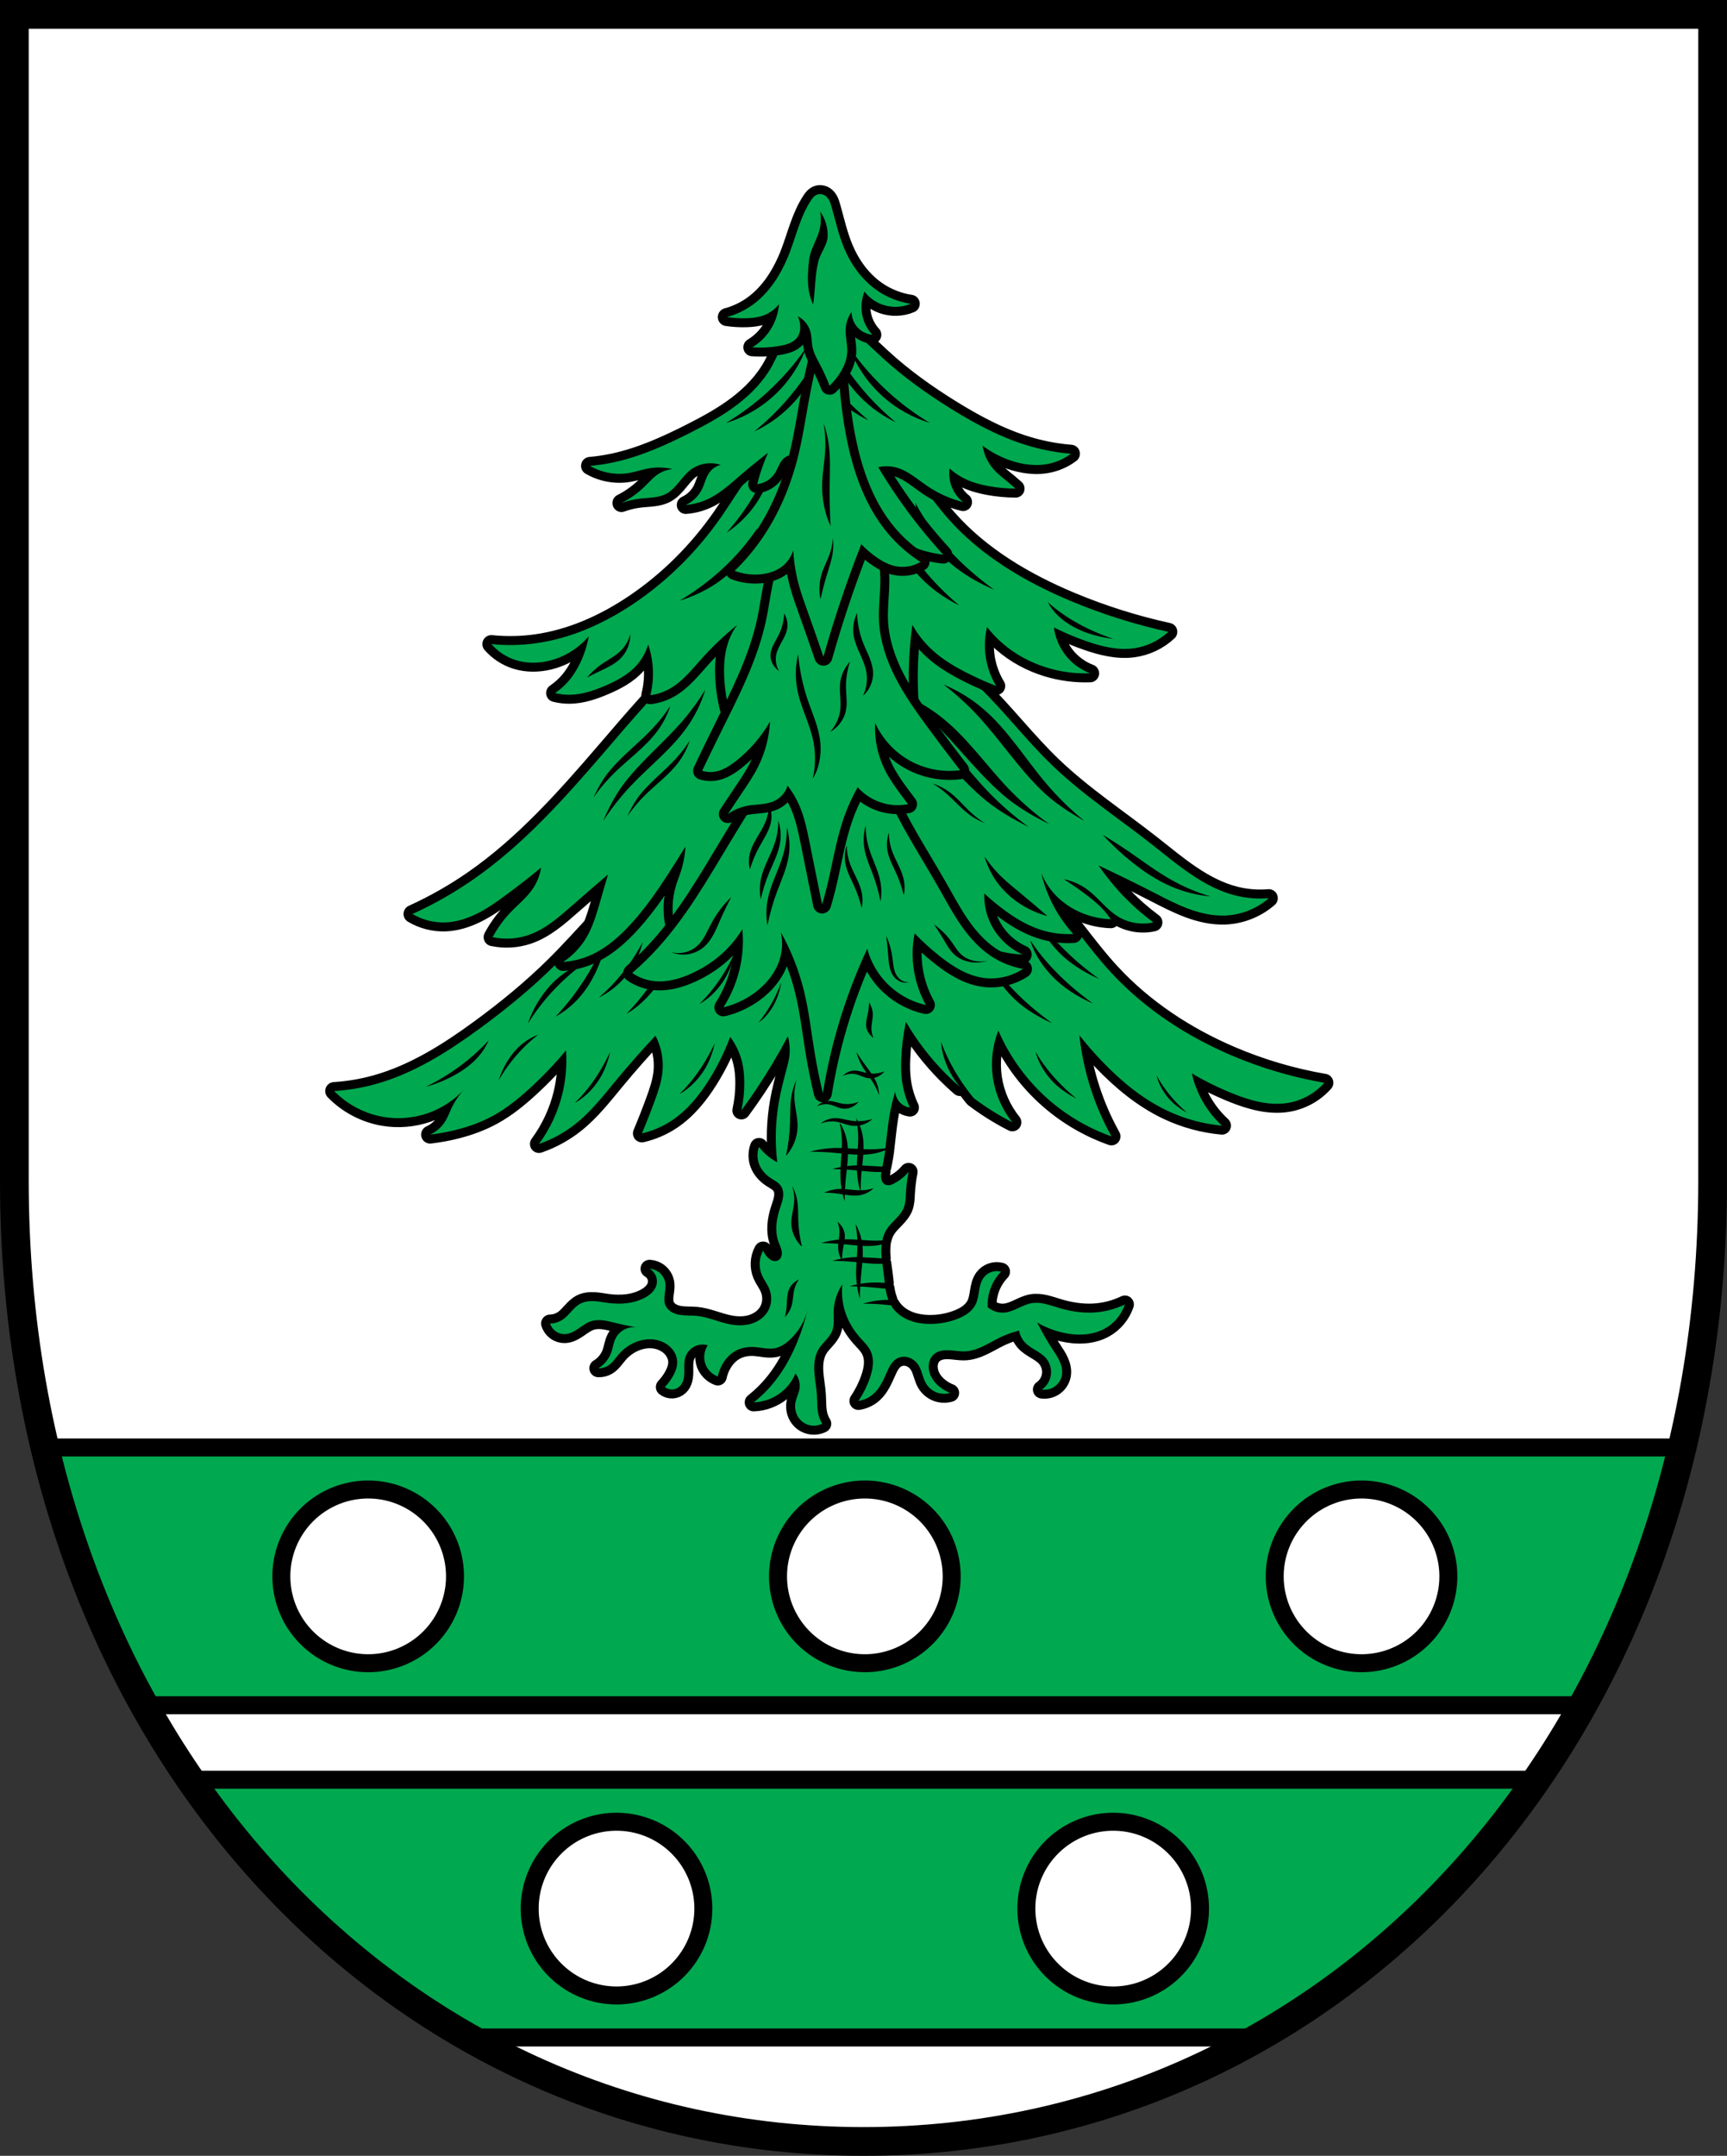 <?xml version="1.0" encoding="UTF-8" standalone="no"?>
<!-- Created with Inkscape (http://www.inkscape.org/) -->

<svg
   xmlns:dc="http://purl.org/dc/elements/1.1/"
   xmlns:cc="http://creativecommons.org/ns#"
   xmlns:rdf="http://www.w3.org/1999/02/22-rdf-syntax-ns#"
   xmlns:svg="http://www.w3.org/2000/svg"
   xmlns="http://www.w3.org/2000/svg"
   xmlns:sodipodi="http://sodipodi.sourceforge.net/DTD/sodipodi-0.dtd"
   xmlns:inkscape="http://www.inkscape.org/namespaces/inkscape"
   width="127.273mm"
   height="158.823mm"
   viewBox="0 0 127.273 158.823"
   version="1.1"
   id="svg865"
   inkscape:version="0.92.5 (2060ec1f9f, 2020-04-08)"
   sodipodi:docname="DEU Dennweiler-Frohnbach COA.svg">
  <rect x="0" y="0" width="127.273" height="158.823" fill="#333333" stroke="none"/>
  <defs
     id="defs859">
    <inkscape:path-effect
       effect="spiro"
       id="path-effect2126"
       is_visible="true" />
    <inkscape:path-effect
       effect="spiro"
       id="path-effect2122"
       is_visible="true" />
    <inkscape:path-effect
       effect="spiro"
       id="path-effect2050"
       is_visible="true" />
    <inkscape:path-effect
       effect="spiro"
       id="path-effect2046"
       is_visible="true" />
    <inkscape:path-effect
       effect="spiro"
       id="path-effect1938"
       is_visible="true" />
    <inkscape:path-effect
       effect="spiro"
       id="path-effect1934"
       is_visible="true" />
    <inkscape:path-effect
       effect="spiro"
       id="path-effect1840"
       is_visible="true" />
    <inkscape:path-effect
       effect="spiro"
       id="path-effect1764"
       is_visible="true" />
    <inkscape:path-effect
       effect="spiro"
       id="path-effect1760"
       is_visible="true" />
    <inkscape:path-effect
       effect="spiro"
       id="path-effect1630"
       is_visible="true" />
    <inkscape:path-effect
       effect="spiro"
       id="path-effect1626"
       is_visible="true" />
    <inkscape:path-effect
       effect="spiro"
       id="path-effect1517"
       is_visible="true" />
    <inkscape:path-effect
       effect="spiro"
       id="path-effect1512"
       is_visible="true" />
    <inkscape:path-effect
       effect="spiro"
       id="path-effect1508"
       is_visible="true" />
    <inkscape:path-effect
       effect="spiro"
       id="path-effect1455"
       is_visible="true" />
    <inkscape:path-effect
       effect="spiro"
       id="path-effect1450"
       is_visible="true" />
    <inkscape:path-effect
       effect="spiro"
       id="path-effect1353"
       is_visible="true" />
    <inkscape:path-effect
       effect="spiro"
       id="path-effect1349"
       is_visible="true" />
    <inkscape:path-effect
       effect="spiro"
       id="path-effect1255"
       is_visible="true" />
    <inkscape:path-effect
       effect="spiro"
       id="path-effect1060"
       is_visible="true" />
    <inkscape:path-effect
       effect="spiro"
       id="path-effect909"
       is_visible="true" />
    <inkscape:path-effect
       effect="spiro"
       id="path-effect885"
       is_visible="true" />
    <inkscape:path-effect
       effect="spiro"
       id="path-effect873"
       is_visible="true" />
    <inkscape:path-effect
       effect="spiro"
       id="path-effect3644"
       is_visible="true" />
    <inkscape:path-effect
       effect="spiro"
       id="path-effect3636"
       is_visible="true" />
    <inkscape:path-effect
       effect="spiro"
       id="path-effect3544"
       is_visible="true" />
    <inkscape:path-effect
       effect="spiro"
       id="path-effect3466"
       is_visible="true" />
    <inkscape:path-effect
       effect="spiro"
       id="path-effect3544-2"
       is_visible="true" />
    <inkscape:path-effect
       effect="spiro"
       id="path-effect3644-8"
       is_visible="true" />
    <inkscape:path-effect
       effect="spiro"
       id="path-effect3644-3"
       is_visible="true" />
    <inkscape:path-effect
       effect="spiro"
       id="path-effect3636-0"
       is_visible="true" />
    <inkscape:path-effect
       effect="spiro"
       id="path-effect1727-0-1"
       is_visible="true" />
    <inkscape:path-effect
       effect="spiro"
       id="path-effect1731-8-3"
       is_visible="true" />
    <inkscape:path-effect
       effect="spiro"
       id="path-effect1727-3"
       is_visible="true" />
    <inkscape:path-effect
       effect="spiro"
       id="path-effect1731-7"
       is_visible="true" />
    <inkscape:path-effect
       effect="spiro"
       id="path-effect841-8"
       is_visible="true" />
    <inkscape:path-effect
       effect="skeletal"
       id="path-effect6414"
       is_visible="true"
       lpeversion="1"
       pattern="m 26507.414,27761.564 c 0,-13.157 10.678,-23.835 23.835,-23.835 13.157,0 23.835,10.678 23.835,23.835 0,13.157 -10.678,23.835 -23.835,23.835 -13.157,0 -23.835,-10.678 -23.835,-23.835 z"
       copytype="single_stretched"
       prop_scale="0.08"
       scale_y_rel="false"
       spacing="0"
       normal_offset="0"
       tang_offset="0"
       prop_units="false"
       vertical_pattern="false"
       hide_knot="false"
       fuse_tolerance="0" />
    <inkscape:path-effect
       effect="spiro"
       id="path-effect885-0"
       is_visible="true" />
    <inkscape:path-effect
       effect="spiro"
       id="path-effect909-9"
       is_visible="true" />
    <inkscape:path-effect
       effect="spiro"
       id="path-effect909-2"
       is_visible="true" />
    <inkscape:path-effect
       effect="spiro"
       id="path-effect909-3"
       is_visible="true" />
    <inkscape:path-effect
       effect="spiro"
       id="path-effect909-22"
       is_visible="true" />
    <inkscape:path-effect
       effect="spiro"
       id="path-effect909-7"
       is_visible="true" />
    <inkscape:path-effect
       effect="spiro"
       id="path-effect909-7-8"
       is_visible="true" />
    <inkscape:path-effect
       effect="spiro"
       id="path-effect909-7-1"
       is_visible="true" />
    <inkscape:path-effect
       effect="spiro"
       id="path-effect909-7-4"
       is_visible="true" />
    <inkscape:path-effect
       effect="spiro"
       id="path-effect909-7-7"
       is_visible="true" />
    <inkscape:path-effect
       effect="spiro"
       id="path-effect909-7-0"
       is_visible="true" />
    <inkscape:path-effect
       effect="spiro"
       id="path-effect909-7-18"
       is_visible="true" />
    <inkscape:path-effect
       effect="spiro"
       id="path-effect909-7-03"
       is_visible="true" />
    <inkscape:path-effect
       effect="spiro"
       id="path-effect909-7-47"
       is_visible="true" />
    <inkscape:path-effect
       effect="spiro"
       id="path-effect1060-8"
       is_visible="true" />
    <inkscape:path-effect
       effect="spiro"
       id="path-effect1060-8-0"
       is_visible="true" />
    <inkscape:path-effect
       effect="spiro"
       id="path-effect1060-8-6"
       is_visible="true" />
    <inkscape:path-effect
       effect="spiro"
       id="path-effect1060-8-6-6"
       is_visible="true" />
    <inkscape:path-effect
       effect="spiro"
       id="path-effect1060-8-6-6-9"
       is_visible="true" />
    <inkscape:path-effect
       effect="spiro"
       id="path-effect1060-8-6-6-1"
       is_visible="true" />
    <inkscape:path-effect
       effect="spiro"
       id="path-effect1060-8-6-6-8"
       is_visible="true" />
    <inkscape:path-effect
       effect="spiro"
       id="path-effect1060-8-6-6-94"
       is_visible="true" />
    <inkscape:path-effect
       effect="spiro"
       id="path-effect1060-8-6-6-7"
       is_visible="true" />
    <inkscape:path-effect
       effect="spiro"
       id="path-effect1060-8-6-6-3"
       is_visible="true" />
    <inkscape:path-effect
       effect="spiro"
       id="path-effect1060-8-6-6-3-4"
       is_visible="true" />
    <inkscape:path-effect
       effect="spiro"
       id="path-effect1060-8-6-6-3-0"
       is_visible="true" />
    <inkscape:path-effect
       effect="spiro"
       id="path-effect1060-8-6-6-3-0-4"
       is_visible="true" />
    <inkscape:path-effect
       effect="spiro"
       id="path-effect1060-8-6-6-3-0-45"
       is_visible="true" />
    <inkscape:path-effect
       effect="spiro"
       id="path-effect1060-8-6-6-3-0-1"
       is_visible="true" />
    <inkscape:path-effect
       effect="spiro"
       id="path-effect1255-1"
       is_visible="true" />
    <inkscape:path-effect
       effect="spiro"
       id="path-effect1255-1-9"
       is_visible="true" />
    <inkscape:path-effect
       effect="spiro"
       id="path-effect1353-2"
       is_visible="true" />
    <inkscape:path-effect
       effect="spiro"
       id="path-effect1353-2-8"
       is_visible="true" />
    <inkscape:path-effect
       effect="spiro"
       id="path-effect1353-2-4"
       is_visible="true" />
    <inkscape:path-effect
       effect="spiro"
       id="path-effect1353-2-4-5"
       is_visible="true" />
    <inkscape:path-effect
       effect="spiro"
       id="path-effect1353-2-4-5-1"
       is_visible="true" />
    <inkscape:path-effect
       effect="spiro"
       id="path-effect1353-2-4-5-3"
       is_visible="true" />
    <inkscape:path-effect
       effect="spiro"
       id="path-effect1517-7"
       is_visible="true" />
    <inkscape:path-effect
       effect="spiro"
       id="path-effect1517-7-9"
       is_visible="true" />
    <inkscape:path-effect
       effect="spiro"
       id="path-effect1517-7-4"
       is_visible="true" />
    <inkscape:path-effect
       effect="spiro"
       id="path-effect1517-7-0"
       is_visible="true" />
    <inkscape:path-effect
       effect="spiro"
       id="path-effect1630-7"
       is_visible="true" />
    <inkscape:path-effect
       effect="spiro"
       id="path-effect1630-9"
       is_visible="true" />
    <inkscape:path-effect
       effect="spiro"
       id="path-effect1630-9-9"
       is_visible="true" />
    <inkscape:path-effect
       effect="spiro"
       id="path-effect1630-9-9-7"
       is_visible="true" />
    <inkscape:path-effect
       effect="spiro"
       id="path-effect1764-7"
       is_visible="true" />
    <inkscape:path-effect
       effect="spiro"
       id="path-effect1764-7-5"
       is_visible="true" />
    <inkscape:path-effect
       effect="spiro"
       id="path-effect1764-7-0"
       is_visible="true" />
    <inkscape:path-effect
       effect="spiro"
       id="path-effect1764-7-0-1"
       is_visible="true" />
    <inkscape:path-effect
       effect="spiro"
       id="path-effect1764-7-0-9"
       is_visible="true" />
    <inkscape:path-effect
       effect="spiro"
       id="path-effect1840-5"
       is_visible="true" />
    <inkscape:path-effect
       effect="spiro"
       id="path-effect1840-3"
       is_visible="true" />
    <inkscape:path-effect
       effect="spiro"
       id="path-effect1938-8"
       is_visible="true" />
    <inkscape:path-effect
       effect="spiro"
       id="path-effect1938-3"
       is_visible="true" />
    <inkscape:path-effect
       effect="spiro"
       id="path-effect1938-3-7"
       is_visible="true" />
    <inkscape:path-effect
       effect="spiro"
       id="path-effect2050-8"
       is_visible="true" />
  </defs>
  <sodipodi:namedview
     id="base"
     pagecolor="#ffffff"
     bordercolor="#666666"
     borderopacity="1.0"
     inkscape:pageopacity="0.0"
     inkscape:pageshadow="2"
     inkscape:zoom="1.3210608"
     inkscape:cx="240.51513"
     inkscape:cy="300.13758"
     inkscape:document-units="mm"
     inkscape:current-layer="layer1"
     showgrid="false"
     inkscape:window-width="1920"
     inkscape:window-height="1046"
     inkscape:window-x="-11"
     inkscape:window-y="-11"
     inkscape:window-maximized="1"
     fit-margin-top="0"
     fit-margin-left="0"
     fit-margin-right="0"
     fit-margin-bottom="0"
     inkscape:snap-global="false"
     inkscape:snap-midpoints="true"
     inkscape:snap-smooth-nodes="true" />
  <g
     inkscape:label="Ebene 1"
     inkscape:groupmode="layer"
     id="layer1"
     transform="translate(-56.868,171.326)">
    <path
       style="opacity:1;fill:#ffffff;fill-opacity:1;fill-rule:evenodd;stroke:none;stroke-width:2.117;stroke-linecap:round;stroke-linejoin:miter;stroke-miterlimit:4;stroke-dasharray:none;stroke-opacity:1;paint-order:fill markers stroke"
       d="m 57.926,-170.267 v 85.912 c 0,41.282 27.909,70.794 62.578,70.794 34.668,0 62.578,-29.511 62.578,-70.794 v -85.912 z"
       id="rect953-6-3"
       inkscape:connector-curvature="0"
       sodipodi:nodetypes="cssscc" />
    <path
       inkscape:connector-curvature="0"
       style="opacity:1;vector-effect:none;fill:#000000;fill-opacity:1;stroke:#000000;stroke-width:1.323;stroke-linecap:square;stroke-linejoin:round;stroke-miterlimit:4;stroke-dasharray:none;stroke-dashoffset:0;stroke-opacity:1;paint-order:fill markers stroke"
       d="m 118.195,-112.211 c -4.992,0.113 -9.919,2.013 -13.756,5.215 -2.466,2.058 -4.473,4.604 -6.76,6.859 -1.698,1.674 -3.549,3.187 -5.473,4.595 -2.34,1.712 -4.84,3.294 -7.632,4.076 -1.004,0.281 -2.038,0.456 -3.078,0.52 0.972,0.999 2.267,1.678 3.642,1.908 1.086,0.182 2.218,0.086 3.258,-0.276 1.04,-0.362 1.987,-0.989 2.726,-1.806 -0.407,0.435 -0.745,0.935 -0.997,1.474 -0.143,0.305 -0.259,0.623 -0.434,0.911 -0.265,0.435 -0.663,0.788 -1.128,0.997 0.643,-0.073 1.28,-0.189 1.908,-0.347 0.948,-0.238 1.875,-0.572 2.732,-1.041 1.017,-0.557 1.923,-1.296 2.775,-2.082 0.925,-0.853 1.795,-1.766 2.602,-2.732 0.076,1.06 -0.012,2.132 -0.26,3.165 -0.322,1.342 -0.916,2.618 -1.734,3.729 0.971,-0.336 1.883,-0.836 2.688,-1.474 1.148,-0.91 2.058,-2.08 2.992,-3.209 0.934,-1.129 1.903,-2.228 2.905,-3.295 0.425,0.806 0.608,1.738 0.52,2.645 -0.071,0.731 -0.311,1.435 -0.563,2.125 -0.299,0.817 -0.617,1.627 -0.954,2.428 0.787,-0.181 1.54,-0.506 2.212,-0.954 1.132,-0.755 2.009,-1.839 2.732,-2.992 0.626,-0.999 1.15,-2.061 1.561,-3.165 0.408,0.541 0.704,1.164 0.867,1.821 0.126,0.509 0.172,1.036 0.174,1.561 0.002,0.685 -0.071,1.369 -0.217,2.038 0.388,-0.526 0.764,-1.061 1.127,-1.605 0.833,-1.245 1.601,-2.534 2.299,-3.859 0.148,0.534 0.178,1.101 0.086,1.647 -0.042,0.249 -0.107,0.494 -0.173,0.737 -0.212,0.789 -0.42,1.58 -0.564,2.385 -0.265,1.486 -0.309,3.011 -0.13,4.51 -0.297,-0.152 -0.575,-0.342 -0.824,-0.564 -0.191,-0.17 -0.366,-0.36 -0.52,-0.564 -0.15,0.401 -0.15,0.857 0,1.258 0.16,0.43 0.484,0.787 0.867,1.04 0.13,0.086 0.267,0.161 0.396,0.248 0.129,0.087 0.252,0.188 0.341,0.316 0.086,0.123 0.139,0.268 0.163,0.417 0.024,0.149 0.02,0.301 -0.002,0.45 -0.044,0.298 -0.155,0.581 -0.248,0.868 -0.249,0.771 -0.361,1.622 -0.087,2.385 0.087,0.242 0.212,0.474 0.245,0.728 0.017,0.127 0.009,0.26 -0.038,0.379 -0.046,0.12 -0.134,0.226 -0.251,0.28 -0.124,0.058 -0.27,0.054 -0.399,0.008 -0.129,-0.045 -0.241,-0.129 -0.338,-0.225 -0.15,-0.147 -0.269,-0.326 -0.347,-0.52 -0.306,0.55 -0.339,1.244 -0.087,1.821 0.145,0.332 0.377,0.621 0.52,0.954 0.123,0.284 0.179,0.597 0.158,0.906 -0.021,0.309 -0.119,0.612 -0.288,0.872 -0.285,0.438 -0.759,0.735 -1.265,0.866 -0.506,0.131 -1.043,0.107 -1.554,0.002 -0.805,-0.165 -1.567,-0.529 -2.385,-0.607 -0.427,-0.041 -0.861,-0.003 -1.283,-0.081 -0.211,-0.039 -0.418,-0.108 -0.599,-0.223 -0.181,-0.115 -0.334,-0.279 -0.417,-0.477 -0.103,-0.249 -0.088,-0.531 -0.053,-0.798 0.035,-0.268 0.087,-0.538 0.053,-0.806 -0.037,-0.286 -0.177,-0.558 -0.389,-0.754 -0.212,-0.196 -0.494,-0.315 -0.782,-0.33 0.219,0.123 0.392,0.326 0.479,0.562 0.086,0.236 0.086,0.503 -0.002,0.738 -0.064,0.171 -0.171,0.324 -0.3,0.453 -0.129,0.129 -0.279,0.236 -0.437,0.328 -0.837,0.487 -1.859,0.562 -2.818,0.434 -0.335,-0.045 -0.669,-0.113 -1.007,-0.131 -0.338,-0.017 -0.687,0.02 -0.988,0.174 -0.261,0.134 -0.471,0.347 -0.669,0.563 -0.198,0.216 -0.392,0.441 -0.633,0.608 -0.279,0.193 -0.615,0.3 -0.954,0.304 0.069,0.229 0.216,0.434 0.41,0.574 0.194,0.14 0.435,0.213 0.674,0.207 0.366,-0.01 0.701,-0.2 1.004,-0.406 0.303,-0.206 0.598,-0.437 0.947,-0.548 0.287,-0.091 0.596,-0.096 0.895,-0.058 0.299,0.038 0.591,0.116 0.883,0.188 0.559,0.138 1.123,0.254 1.691,0.347 -0.33,-0.073 -0.685,-0.031 -0.989,0.117 -0.304,0.148 -0.556,0.401 -0.702,0.706 -0.15,0.314 -0.188,0.669 -0.303,0.997 -0.17,0.485 -0.514,0.907 -0.954,1.171 0.242,0.013 0.487,-0.049 0.694,-0.174 0.343,-0.207 0.561,-0.564 0.824,-0.867 0.351,-0.404 0.8,-0.723 1.301,-0.911 0.393,-0.147 0.819,-0.213 1.237,-0.168 0.417,0.045 0.825,0.204 1.148,0.471 0.339,0.28 0.582,0.689 0.607,1.128 0.021,0.38 -0.118,0.752 -0.303,1.084 -0.166,0.299 -0.371,0.576 -0.607,0.824 0.154,0.122 0.353,0.187 0.55,0.179 0.197,-0.008 0.39,-0.088 0.534,-0.222 0.138,-0.128 0.23,-0.302 0.282,-0.483 0.052,-0.181 0.067,-0.371 0.07,-0.56 0.006,-0.378 -0.035,-0.765 0.081,-1.124 0.106,-0.327 0.343,-0.609 0.648,-0.769 0.304,-0.16 0.671,-0.196 1,-0.098 -0.273,0.4 -0.34,0.933 -0.174,1.388 0.152,0.416 0.494,0.758 0.911,0.911 0.067,-0.319 0.185,-0.628 0.347,-0.911 0.237,-0.413 0.575,-0.776 0.997,-0.997 0.422,-0.222 0.913,-0.295 1.388,-0.26 0.493,0.035 0.989,0.181 1.474,0.087 0.397,-0.077 0.747,-0.31 1.049,-0.578 0.684,-0.609 1.174,-1.434 1.38,-2.327 -0.185,0.798 -0.432,1.581 -0.737,2.341 -0.429,1.067 -0.977,2.091 -1.691,2.992 -0.458,0.578 -0.983,1.103 -1.561,1.561 0.759,-0.027 1.507,-0.312 2.092,-0.797 0.43,-0.356 0.772,-0.817 0.987,-1.332 0.251,0.315 0.361,0.738 0.296,1.135 -0.056,0.339 -0.23,0.649 -0.296,0.987 -0.046,0.237 -0.037,0.485 0.03,0.716 0.067,0.232 0.193,0.447 0.365,0.616 0.203,0.2 0.469,0.333 0.75,0.377 0.281,0.044 0.575,-0.002 0.829,-0.131 -0.106,-0.169 -0.189,-0.352 -0.246,-0.543 -0.152,-0.508 -0.115,-1.05 -0.148,-1.579 -0.036,-0.578 -0.158,-1.148 -0.191,-1.727 -0.032,-0.579 0.033,-1.185 0.338,-1.677 0.147,-0.236 0.342,-0.436 0.527,-0.644 0.184,-0.208 0.362,-0.429 0.46,-0.688 0.082,-0.217 0.106,-0.452 0.109,-0.685 0.003,-0.232 -0.014,-0.465 -0.01,-0.697 0.014,-0.717 0.239,-1.429 0.641,-2.023 -0.092,0.854 0.046,1.732 0.395,2.517 0.233,0.523 0.556,1.004 0.937,1.431 0.266,0.298 0.565,0.578 0.74,0.937 0.151,0.311 0.2,0.667 0.177,1.012 -0.022,0.346 -0.113,0.684 -0.226,1.011 -0.205,0.592 -0.488,1.158 -0.839,1.678 0.421,-0.064 0.821,-0.255 1.135,-0.543 0.471,-0.432 0.724,-1.046 0.987,-1.629 0.081,-0.18 0.165,-0.359 0.274,-0.523 0.11,-0.164 0.246,-0.313 0.416,-0.414 0.27,-0.161 0.612,-0.187 0.911,-0.088 0.299,0.098 0.553,0.314 0.718,0.582 0.252,0.41 0.297,0.919 0.543,1.332 0.175,0.294 0.451,0.527 0.769,0.651 0.319,0.124 0.679,0.138 1.007,0.04 -0.227,-0.089 -0.443,-0.205 -0.641,-0.345 -0.26,-0.183 -0.491,-0.41 -0.66,-0.68 -0.169,-0.269 -0.273,-0.582 -0.277,-0.9 -0.002,-0.163 0.023,-0.328 0.08,-0.481 0.057,-0.153 0.146,-0.295 0.265,-0.407 0.145,-0.138 0.332,-0.228 0.526,-0.278 0.194,-0.05 0.396,-0.061 0.596,-0.054 0.4,0.015 0.798,0.101 1.198,0.085 0.473,-0.019 0.929,-0.18 1.356,-0.383 0.427,-0.203 0.833,-0.449 1.259,-0.653 0.442,-0.211 0.905,-0.377 1.381,-0.494 0.056,0.331 0.213,0.645 0.444,0.888 0.22,0.231 0.498,0.395 0.772,0.559 0.273,0.164 0.549,0.335 0.758,0.576 0.288,0.332 0.426,0.79 0.37,1.226 -0.056,0.436 -0.304,0.844 -0.666,1.093 0.336,0.051 0.69,-0.037 0.964,-0.238 0.274,-0.201 0.464,-0.513 0.516,-0.848 0.053,-0.337 -0.029,-0.684 -0.169,-0.995 -0.14,-0.311 -0.335,-0.594 -0.522,-0.88 -0.416,-0.635 -0.795,-1.295 -1.135,-1.974 0.584,0.338 1.218,0.588 1.875,0.74 1.037,0.24 2.177,0.22 3.108,-0.296 0.69,-0.382 1.229,-1.029 1.481,-1.776 -0.724,0.348 -1.517,0.551 -2.319,0.592 -0.866,0.045 -1.735,-0.097 -2.566,-0.346 -0.323,-0.097 -0.642,-0.209 -0.97,-0.285 -0.329,-0.076 -0.671,-0.114 -1.004,-0.06 -0.345,0.057 -0.666,0.21 -0.983,0.358 -0.317,0.148 -0.643,0.294 -0.991,0.333 -0.457,0.051 -0.934,-0.095 -1.283,-0.395 -0.018,-0.399 0.033,-0.802 0.148,-1.184 0.162,-0.534 0.452,-1.029 0.839,-1.431 -0.232,-0.063 -0.483,-0.055 -0.71,0.024 -0.227,0.079 -0.43,0.227 -0.573,0.421 -0.206,0.278 -0.282,0.629 -0.338,0.971 -0.056,0.342 -0.099,0.693 -0.254,1.003 -0.126,0.251 -0.321,0.464 -0.545,0.634 -0.224,0.169 -0.478,0.297 -0.738,0.403 -0.656,0.266 -1.365,0.397 -2.072,0.395 -0.55,-0.002 -1.105,-0.084 -1.611,-0.298 -0.506,-0.214 -0.963,-0.566 -1.251,-1.034 -0.008,-0.013 -0.014,-0.027 -0.022,-0.04 -0.151,-0.016 -0.303,-0.033 -0.454,-0.047 -0.533,-0.05 -1.07,-0.075 -1.608,-0.075 0.563,-0.172 1.166,-0.267 1.772,-0.278 0.034,-5.3e-4 0.068,0.002 0.102,0.002 -0.081,-0.215 -0.141,-0.438 -0.183,-0.664 -0.01,-0.053 -0.015,-0.108 -0.023,-0.161 -0.348,-0.03 -0.697,-0.07 -1.044,-0.103 -0.274,-0.026 -0.549,-0.044 -0.824,-0.057 -0.016,0.302 -0.026,0.604 -0.026,0.906 -0.09,-0.295 -0.158,-0.601 -0.205,-0.912 -0.184,-0.006 -0.368,-0.013 -0.553,-0.013 0.174,-0.053 0.354,-0.097 0.535,-0.135 -0.03,-0.235 -0.051,-0.473 -0.055,-0.712 -0.006,-0.31 0.012,-0.619 0.033,-0.929 -0.062,-0.006 -0.123,-0.013 -0.185,-0.019 -0.533,-0.05 -1.071,-0.075 -1.608,-0.076 0.21,-0.064 0.426,-0.114 0.645,-0.156 -0.126,-0.253 -0.2,-0.519 -0.209,-0.787 -0.004,-0.106 0.003,-0.212 0.013,-0.318 -0.422,-0.031 -0.846,-0.051 -1.27,-0.052 0.418,-0.128 0.859,-0.212 1.306,-0.252 0.026,-0.184 0.051,-0.369 0.051,-0.554 -5.3e-4,-0.259 -0.051,-0.517 -0.151,-0.767 0.258,0.216 0.433,0.477 0.505,0.75 0.047,0.181 0.049,0.364 0.029,0.547 0.011,-2.4e-4 0.021,-0.001 0.032,-0.002 0.301,-0.005 0.601,0.011 0.901,0.031 -0.017,-0.391 -0.065,-0.78 -0.143,-1.158 0.214,0.345 0.367,0.75 0.455,1.178 0.35,0.025 0.7,0.051 1.051,0.05 0.159,-1.5e-4 0.318,-0.007 0.477,-0.018 0.061,-0.29 0.164,-0.569 0.324,-0.819 0.186,-0.29 0.439,-0.528 0.677,-0.777 0.238,-0.248 0.469,-0.516 0.591,-0.838 0.125,-0.328 0.129,-0.687 0.148,-1.037 0.029,-0.53 0.095,-1.058 0.197,-1.579 -0.288,0.342 -0.642,0.628 -1.036,0.839 -0.107,0.057 -0.218,0.109 -0.336,0.133 -0.118,0.024 -0.246,0.019 -0.354,-0.035 -0.067,-0.033 -0.125,-0.084 -0.17,-0.144 -0.045,-0.06 -0.077,-0.129 -0.098,-0.201 -0.043,-0.144 -0.041,-0.296 -0.028,-0.445 0.004,-0.047 0.014,-0.093 0.021,-0.14 -0.484,0.019 -0.973,-0.027 -1.46,-0.079 -1.3e-4,10e-4 -2.7e-4,0.003 -5.3e-4,0.004 -0.044,0.473 -0.066,0.948 -0.071,1.424 0.323,-0.002 0.646,-0.053 0.959,-0.151 -0.275,0.258 -0.607,0.433 -0.956,0.504 -0.387,0.08 -0.78,0.031 -1.173,-0.03 -0.005,0.163 -0.012,0.325 -0.012,0.488 -0.054,-0.167 -0.1,-0.338 -0.141,-0.511 -0.101,-0.016 -0.203,-0.033 -0.303,-0.047 -0.353,-0.05 -0.708,-0.075 -1.064,-0.075 0.373,-0.172 0.772,-0.267 1.173,-0.278 0.038,-0.001 0.075,0.003 0.113,0.003 -0.053,-0.315 -0.083,-0.636 -0.089,-0.958 -0.003,-0.164 0.003,-0.328 0.009,-0.491 -0.204,-0.007 -0.408,-0.015 -0.612,-0.015 0.201,-0.061 0.408,-0.11 0.618,-0.151 0.018,-0.333 0.046,-0.665 0.069,-0.998 -0.192,-0.019 -0.384,-0.038 -0.576,-0.055 -0.581,-0.05 -1.166,-0.075 -1.751,-0.075 0.613,-0.172 1.27,-0.267 1.93,-0.278 0.139,-0.002 0.277,0.003 0.415,0.007 0.004,-0.109 0.011,-0.218 0.011,-0.328 -5.3e-4,-0.525 -0.058,-1.049 -0.17,-1.555 0.29,0.438 0.487,0.967 0.567,1.521 0.018,0.126 0.029,0.253 0.036,0.38 0.244,0.014 0.488,0.029 0.733,0.044 0.018,-0.267 0.033,-0.533 0.033,-0.801 -2.7e-4,-0.303 -0.022,-0.605 -0.059,-0.904 -0.178,0.018 -0.357,0.014 -0.533,-0.02 -0.285,-0.055 -0.553,-0.176 -0.836,-0.242 -0.446,-0.104 -0.924,-0.066 -1.348,0.107 0.291,-0.249 0.668,-0.394 1.051,-0.404 0.41,-0.011 0.808,0.126 1.213,0.189 0.133,0.02 0.268,0.032 0.402,0.036 -0.014,-0.08 -0.026,-0.16 -0.043,-0.239 0.047,0.075 0.088,0.156 0.129,0.237 0.365,0.002 0.73,-0.052 1.075,-0.168 -0.256,0.247 -0.587,0.41 -0.936,0.48 0.111,0.282 0.194,0.584 0.237,0.896 0.038,0.283 0.046,0.568 0.038,0.854 0.15,0.006 0.299,0.013 0.449,0.013 0.391,-2.7e-4 0.781,-0.028 1.165,-0.08 0.096,-0.751 0.159,-1.508 0.279,-2.256 0.104,-0.651 0.253,-1.294 0.444,-1.924 0.018,0.364 0.204,0.716 0.494,0.937 0.172,0.131 0.378,0.217 0.592,0.246 -0.303,-0.637 -0.504,-1.323 -0.592,-2.023 -0.064,-0.507 -0.069,-1.019 -0.049,-1.53 0.035,-0.929 0.151,-1.854 0.345,-2.763 0.806,1.382 1.787,2.661 2.911,3.799 0.345,0.349 0.704,0.683 1.074,1.005 -0.437,-0.529 -0.754,-1.078 -0.98,-1.621 -0.243,-0.583 -0.384,-1.161 -0.418,-1.715 0.201,0.564 0.455,1.133 0.76,1.701 0.305,0.568 0.661,1.135 1.066,1.696 0.181,0.251 0.375,0.501 0.576,0.749 0.898,0.678 1.853,1.279 2.856,1.789 -0.753,-0.934 -1.252,-2.07 -1.431,-3.257 -0.177,-1.175 -0.04,-2.397 0.395,-3.504 0.836,1.94 2.111,3.691 3.701,5.082 1.356,1.187 2.939,2.114 4.638,2.714 -0.704,-1.265 -1.268,-2.608 -1.677,-3.997 -0.333,-1.128 -0.564,-2.285 -0.691,-3.454 0.529,0.667 1.088,1.31 1.677,1.924 1.406,1.467 2.997,2.788 4.836,3.651 1.256,0.59 2.615,0.959 3.997,1.085 -0.643,-0.591 -1.18,-1.296 -1.579,-2.072 -0.288,-0.562 -0.505,-1.16 -0.642,-1.777 0.964,0.568 1.972,1.063 3.01,1.481 1.302,0.523 2.713,0.927 4.095,0.691 1.021,-0.175 1.977,-0.706 2.664,-1.481 -2.355,-0.404 -4.661,-1.085 -6.858,-2.023 -3.309,-1.413 -6.386,-3.43 -8.832,-6.069 -1.875,-2.022 -3.362,-4.383 -5.28,-6.366 -3.707,-3.831 -8.979,-6.066 -14.308,-6.201 -0.333,-0.008 -0.666,-0.009 -0.999,-0.001 z m 15.029,8.317 c 0.384,0.594 0.834,1.181 1.346,1.757 0.512,0.576 1.085,1.14 1.716,1.686 0.494,0.428 1.024,0.846 1.586,1.25 -0.778,-0.341 -1.484,-0.747 -2.08,-1.195 -0.681,-0.512 -1.215,-1.077 -1.633,-1.653 -0.44,-0.606 -0.755,-1.228 -0.934,-1.845 z m -31.588,1.404 c -0.142,0.877 -0.397,1.735 -0.757,2.548 -0.342,0.772 -0.781,1.505 -1.343,2.134 -0.492,0.55 -1.076,1.018 -1.721,1.377 0.464,-0.492 0.901,-1.009 1.308,-1.549 0.52,-0.689 0.991,-1.415 1.411,-2.169 0.42,-0.754 0.788,-1.537 1.102,-2.341 z m 5.217,0.042 c -0.176,0.851 -0.436,1.65 -0.766,2.353 -0.378,0.804 -0.844,1.479 -1.349,2.045 -0.531,0.595 -1.108,1.073 -1.711,1.419 0.531,-0.538 1.04,-1.138 1.523,-1.794 0.483,-0.657 0.939,-1.37 1.364,-2.135 0.333,-0.599 0.646,-1.23 0.938,-1.888 z m 25.93,0.37 c 0.384,0.594 0.834,1.181 1.346,1.756 0.512,0.576 1.085,1.14 1.716,1.687 0.494,0.428 1.024,0.845 1.586,1.25 -0.778,-0.341 -1.484,-0.747 -2.08,-1.195 -0.681,-0.512 -1.215,-1.077 -1.633,-1.653 -0.44,-0.606 -0.755,-1.228 -0.934,-1.845 z m -28.544,0.148 c -0.149,0.598 -0.369,1.159 -0.648,1.653 -0.319,0.565 -0.712,1.039 -1.138,1.436 -0.449,0.418 -0.936,0.754 -1.445,0.996 0.448,-0.378 0.879,-0.799 1.286,-1.26 0.408,-0.461 0.793,-0.962 1.152,-1.499 0.281,-0.421 0.546,-0.864 0.792,-1.326 z m 6.777,0.798 c -0.12,0.552 -0.298,1.07 -0.523,1.527 -0.258,0.522 -0.576,0.96 -0.921,1.327 -0.363,0.386 -0.756,0.696 -1.168,0.92 0.363,-0.349 0.71,-0.738 1.04,-1.164 0.33,-0.426 0.642,-0.888 0.932,-1.384 0.227,-0.389 0.441,-0.798 0.641,-1.225 z m 18.736,0.489 c 0.384,0.594 0.834,1.181 1.346,1.756 0.512,0.576 1.085,1.14 1.716,1.687 0.494,0.428 1.024,0.846 1.586,1.25 -0.778,-0.341 -1.484,-0.748 -2.08,-1.196 -0.681,-0.512 -1.215,-1.077 -1.633,-1.653 -0.44,-0.606 -0.755,-1.228 -0.934,-1.845 z m -29.766,0.228 c -0.482,0.348 -0.943,0.72 -1.379,1.114 -0.557,0.502 -1.075,1.039 -1.549,1.605 -0.474,0.566 -0.904,1.161 -1.288,1.779 0.237,-0.696 0.573,-1.364 1,-1.984 0.405,-0.589 0.894,-1.135 1.482,-1.584 0.515,-0.393 1.103,-0.708 1.734,-0.929 z m 14.461,1.474 c -0.078,0.433 -0.194,0.839 -0.34,1.197 -0.167,0.409 -0.374,0.753 -0.598,1.04 -0.236,0.303 -0.491,0.546 -0.759,0.721 0.236,-0.274 0.462,-0.579 0.676,-0.913 0.214,-0.334 0.417,-0.697 0.605,-1.086 0.148,-0.305 0.287,-0.625 0.417,-0.96 z m 6.464,1.459 c 0.172,0.269 0.267,0.557 0.278,0.845 0.014,0.361 -0.101,0.719 -0.101,1.08 5.3e-4,0.237 0.051,0.475 0.151,0.704 -0.258,-0.198 -0.433,-0.438 -0.505,-0.689 -0.111,-0.387 0.024,-0.783 0.101,-1.174 0.05,-0.254 0.075,-0.511 0.076,-0.767 z m -24.384,2.386 c -0.333,0.26 -0.651,0.538 -0.952,0.832 -0.385,0.375 -0.742,0.776 -1.069,1.199 -0.327,0.423 -0.624,0.867 -0.889,1.329 0.163,-0.52 0.396,-1.019 0.69,-1.482 0.28,-0.44 0.617,-0.848 1.023,-1.184 0.355,-0.293 0.761,-0.529 1.196,-0.694 z m -3.645,0.413 c -0.214,0.501 -0.529,0.973 -0.93,1.387 -0.458,0.474 -1.023,0.871 -1.635,1.205 -0.644,0.351 -1.343,0.633 -2.074,0.836 0.644,-0.317 1.262,-0.67 1.847,-1.057 0.586,-0.387 1.139,-0.807 1.654,-1.258 0.403,-0.353 0.784,-0.725 1.138,-1.113 z m 16.67,0.185 c -0.12,0.552 -0.298,1.07 -0.523,1.527 -0.258,0.522 -0.576,0.959 -0.921,1.326 -0.363,0.386 -0.757,0.696 -1.169,0.92 0.363,-0.349 0.711,-0.737 1.041,-1.163 0.33,-0.426 0.642,-0.889 0.932,-1.385 0.227,-0.389 0.441,-0.797 0.641,-1.224 z m 23.63,0.657 c 0.25,0.437 0.543,0.869 0.875,1.292 0.333,0.424 0.706,0.839 1.116,1.241 0.322,0.315 0.666,0.622 1.031,0.92 -0.506,-0.251 -0.965,-0.55 -1.353,-0.88 -0.443,-0.377 -0.79,-0.792 -1.062,-1.216 -0.286,-0.446 -0.491,-0.903 -0.608,-1.358 z m -31.346,0.001 c -0.12,0.552 -0.299,1.07 -0.524,1.527 -0.258,0.522 -0.576,0.96 -0.92,1.327 -0.363,0.386 -0.757,0.696 -1.169,0.92 0.363,-0.349 0.711,-0.738 1.041,-1.164 0.33,-0.426 0.642,-0.888 0.932,-1.384 0.227,-0.389 0.441,-0.798 0.641,-1.225 z m 18.14,0.004 c 0.181,0.3 0.375,0.592 0.58,0.872 0.178,0.243 0.365,0.484 0.535,0.734 0.327,0.016 0.656,-0.04 0.966,-0.169 -0.211,0.25 -0.484,0.416 -0.771,0.483 0.054,0.095 0.106,0.191 0.15,0.291 0.139,0.32 0.214,0.662 0.217,0.986 -0.108,-0.304 -0.249,-0.6 -0.415,-0.879 -0.075,-0.126 -0.156,-0.247 -0.239,-0.367 -0.092,-2.6e-4 -0.183,-0.008 -0.273,-0.029 -0.231,-0.055 -0.448,-0.177 -0.676,-0.243 -0.361,-0.104 -0.748,-0.066 -1.091,0.108 0.236,-0.249 0.541,-0.394 0.851,-0.405 0.31,-0.01 0.611,0.107 0.917,0.173 -0.105,-0.152 -0.208,-0.306 -0.301,-0.467 -0.198,-0.343 -0.35,-0.714 -0.448,-1.089 z m 22.126,1.737 c 0.186,0.348 0.403,0.692 0.65,1.029 0.247,0.337 0.524,0.668 0.829,0.988 0.239,0.251 0.495,0.495 0.766,0.732 -0.376,-0.2 -0.718,-0.438 -1.006,-0.7 -0.329,-0.3 -0.587,-0.631 -0.789,-0.968 -0.213,-0.355 -0.364,-0.719 -0.451,-1.081 z m -26.523,0.284 c -0.139,0.478 -0.195,0.98 -0.164,1.476 0.041,0.671 0.239,1.33 0.23,2.002 -0.01,0.793 -0.32,1.579 -0.853,2.166 0.171,-0.798 0.27,-1.612 0.296,-2.428 0.02,-0.646 -0.005,-1.298 0.098,-1.936 0.071,-0.442 0.204,-0.874 0.394,-1.28 z m 2.33,1.6 c 0.332,-0.011 0.654,0.126 0.982,0.189 0.423,0.08 0.861,0.033 1.266,-0.135 -0.347,0.412 -0.86,0.599 -1.332,0.485 -0.231,-0.055 -0.448,-0.177 -0.676,-0.243 -0.361,-0.104 -0.749,-0.066 -1.092,0.108 0.236,-0.249 0.542,-0.394 0.852,-0.404 z m 4.195,3.631 c -0.345,0.139 -0.72,0.239 -1.111,0.288 -0.168,0.021 -0.336,0.031 -0.505,0.036 -0.02,0.266 -0.048,0.531 -0.076,0.797 0.495,0.018 0.99,0.063 1.485,0.082 0.02,-0.1 0.041,-0.199 0.061,-0.299 0.06,-0.299 0.106,-0.601 0.147,-0.904 z m -2.745,0.282 c -0.005,0.293 -0.03,0.587 -0.06,0.882 0.224,-0.027 0.449,-0.047 0.675,-0.051 0.015,-2.7e-4 0.031,0.001 0.046,0.001 0.004,-0.263 0.017,-0.526 0.036,-0.789 -0.232,-0.006 -0.465,-0.024 -0.697,-0.043 z m -0.087,1.147 c -0.024,0.214 -0.05,0.428 -0.071,0.641 -0.026,0.263 -0.045,0.527 -0.059,0.792 0.368,0.025 0.734,0.087 1.103,0.09 -0.128,-0.471 -0.204,-0.965 -0.222,-1.463 -0.071,-0.007 -0.142,-0.015 -0.213,-0.022 -0.179,-0.017 -0.358,-0.026 -0.537,-0.038 z m -4.029,1.187 c 0.175,0.323 0.298,0.667 0.364,1.019 0.095,0.509 0.072,1.027 0.09,1.542 0.024,0.65 0.115,1.298 0.273,1.934 -0.492,-0.468 -0.778,-1.093 -0.788,-1.725 -0.008,-0.535 0.174,-1.06 0.212,-1.594 0.028,-0.396 -0.023,-0.795 -0.151,-1.176 z m 3.82,4.305 c -0.025,0.124 -0.051,0.248 -0.073,0.372 -0.041,0.228 -0.061,0.457 -0.069,0.686 0.345,-0.062 0.697,-0.1 1.051,-0.106 0.015,-2.6e-4 0.03,10e-4 0.045,10e-4 0.02,-0.285 0.037,-0.569 0.04,-0.855 -0.332,-0.028 -0.664,-0.066 -0.995,-0.098 z m 2.783,0.019 c -0.13,0.031 -0.262,0.057 -0.396,0.075 -0.337,0.046 -0.677,0.049 -1.018,0.032 0.026,0.277 0.029,0.556 0.015,0.836 0.467,0.018 0.933,0.06 1.4,0.08 -0.015,-0.161 -0.026,-0.322 -0.029,-0.483 -0.003,-0.179 0.006,-0.36 0.027,-0.539 z m -1.428,1.35 c -0.03,0.35 -0.071,0.701 -0.104,1.049 -0.015,0.165 -0.024,0.331 -0.035,0.497 0.32,-0.054 0.646,-0.086 0.974,-0.092 0.273,-0.005 0.546,0.009 0.818,0.026 -0.022,-0.192 -0.042,-0.384 -0.065,-0.575 -0.034,-0.278 -0.077,-0.555 -0.113,-0.834 -0.489,0.025 -0.983,-0.019 -1.475,-0.071 z m -4.673,1.221 c -0.16,0.226 -0.274,0.473 -0.34,0.733 -0.1,0.394 -0.086,0.814 -0.198,1.205 -0.09,0.313 -0.261,0.604 -0.501,0.856 0.07,-0.28 0.116,-0.566 0.137,-0.856 0.033,-0.445 0.01,-0.911 0.224,-1.307 0.138,-0.257 0.374,-0.475 0.679,-0.629 z"
       id="path871-1-5" />
    <path
       inkscape:connector-curvature="0"
       style="opacity:1;vector-effect:none;fill:#00a94f;fill-opacity:1;stroke:none;stroke-width:0.132;stroke-linecap:square;stroke-linejoin:round;stroke-miterlimit:4;stroke-dasharray:none;stroke-dashoffset:0;stroke-opacity:1;paint-order:fill markers stroke"
       d="m 118.195,-112.211 c -4.992,0.113 -9.919,2.013 -13.756,5.215 -2.466,2.058 -4.473,4.604 -6.76,6.859 -1.698,1.674 -3.549,3.187 -5.473,4.595 -2.34,1.712 -4.84,3.294 -7.632,4.076 -1.004,0.281 -2.038,0.456 -3.078,0.52 0.972,0.999 2.267,1.678 3.642,1.908 1.086,0.182 2.218,0.086 3.258,-0.276 1.04,-0.362 1.987,-0.989 2.726,-1.806 -0.407,0.435 -0.745,0.935 -0.997,1.474 -0.143,0.305 -0.259,0.623 -0.434,0.911 -0.265,0.435 -0.663,0.788 -1.128,0.997 0.643,-0.074 1.28,-0.189 1.908,-0.347 0.948,-0.238 1.875,-0.572 2.732,-1.041 1.017,-0.557 1.923,-1.296 2.775,-2.082 0.925,-0.853 1.795,-1.766 2.602,-2.732 0.076,1.06 -0.012,2.132 -0.26,3.165 -0.322,1.342 -0.916,2.618 -1.734,3.729 0.971,-0.336 1.883,-0.836 2.688,-1.474 1.148,-0.91 2.058,-2.08 2.992,-3.209 0.934,-1.129 1.903,-2.228 2.905,-3.295 0.425,0.806 0.608,1.738 0.52,2.645 -0.071,0.731 -0.311,1.435 -0.563,2.125 -0.299,0.817 -0.617,1.627 -0.954,2.428 0.787,-0.181 1.54,-0.506 2.212,-0.954 1.132,-0.755 2.009,-1.839 2.732,-2.992 0.626,-0.999 1.15,-2.061 1.561,-3.165 0.408,0.541 0.704,1.164 0.867,1.821 0.126,0.509 0.172,1.036 0.174,1.561 0.002,0.685 -0.071,1.369 -0.217,2.038 0.388,-0.526 0.764,-1.061 1.127,-1.605 0.833,-1.245 1.601,-2.534 2.299,-3.859 0.148,0.534 0.178,1.101 0.086,1.647 -0.042,0.249 -0.107,0.494 -0.173,0.737 -0.212,0.789 -0.42,1.58 -0.564,2.385 -0.265,1.486 -0.309,3.011 -0.13,4.51 -0.297,-0.152 -0.575,-0.342 -0.824,-0.564 -0.191,-0.17 -0.366,-0.36 -0.52,-0.564 -0.15,0.401 -0.15,0.857 0,1.258 0.16,0.43 0.484,0.787 0.867,1.04 0.13,0.086 0.267,0.161 0.396,0.248 0.129,0.087 0.252,0.188 0.341,0.316 0.086,0.123 0.139,0.268 0.163,0.417 0.024,0.149 0.02,0.301 -0.002,0.45 -0.044,0.298 -0.155,0.581 -0.248,0.868 -0.249,0.771 -0.361,1.622 -0.087,2.385 0.087,0.242 0.212,0.474 0.245,0.728 0.017,0.127 0.009,0.26 -0.038,0.379 -0.046,0.12 -0.134,0.226 -0.251,0.28 -0.124,0.058 -0.27,0.054 -0.399,0.008 -0.129,-0.046 -0.241,-0.129 -0.338,-0.225 -0.15,-0.147 -0.269,-0.326 -0.347,-0.52 -0.306,0.55 -0.339,1.244 -0.087,1.821 0.145,0.332 0.377,0.621 0.52,0.954 0.123,0.284 0.179,0.597 0.158,0.906 -0.021,0.309 -0.119,0.612 -0.288,0.872 -0.285,0.438 -0.759,0.735 -1.265,0.866 -0.506,0.131 -1.043,0.107 -1.554,0.002 -0.805,-0.165 -1.567,-0.529 -2.385,-0.607 -0.427,-0.041 -0.861,-0.003 -1.283,-0.081 -0.211,-0.039 -0.418,-0.108 -0.599,-0.223 -0.181,-0.115 -0.334,-0.279 -0.417,-0.477 -0.103,-0.249 -0.088,-0.531 -0.053,-0.798 0.035,-0.268 0.087,-0.538 0.053,-0.806 -0.037,-0.286 -0.177,-0.558 -0.389,-0.754 -0.212,-0.196 -0.494,-0.315 -0.782,-0.33 0.219,0.123 0.392,0.326 0.479,0.562 0.086,0.236 0.086,0.503 -0.002,0.738 -0.064,0.171 -0.171,0.324 -0.3,0.453 -0.129,0.129 -0.279,0.236 -0.437,0.328 -0.837,0.487 -1.859,0.562 -2.818,0.434 -0.335,-0.045 -0.669,-0.113 -1.007,-0.131 -0.338,-0.017 -0.687,0.02 -0.988,0.174 -0.261,0.134 -0.471,0.347 -0.669,0.563 -0.198,0.216 -0.392,0.441 -0.633,0.608 -0.279,0.193 -0.615,0.3 -0.954,0.304 0.069,0.229 0.216,0.434 0.41,0.574 0.194,0.14 0.435,0.213 0.674,0.207 0.366,-0.01 0.701,-0.2 1.004,-0.406 0.303,-0.206 0.598,-0.437 0.947,-0.548 0.287,-0.091 0.596,-0.095 0.895,-0.058 0.299,0.038 0.591,0.116 0.883,0.188 0.559,0.138 1.123,0.253 1.691,0.347 -0.33,-0.073 -0.685,-0.031 -0.989,0.117 -0.304,0.148 -0.556,0.401 -0.702,0.706 -0.15,0.314 -0.188,0.669 -0.303,0.997 -0.17,0.485 -0.514,0.907 -0.954,1.171 0.242,0.013 0.487,-0.049 0.694,-0.174 0.343,-0.207 0.561,-0.564 0.824,-0.867 0.351,-0.404 0.8,-0.723 1.301,-0.911 0.393,-0.147 0.819,-0.213 1.237,-0.168 0.417,0.045 0.825,0.204 1.148,0.471 0.339,0.28 0.582,0.689 0.607,1.128 0.021,0.38 -0.118,0.752 -0.303,1.084 -0.166,0.299 -0.371,0.576 -0.607,0.824 0.154,0.122 0.353,0.187 0.55,0.179 0.197,-0.008 0.39,-0.088 0.534,-0.222 0.138,-0.128 0.23,-0.302 0.282,-0.483 0.052,-0.181 0.067,-0.371 0.07,-0.56 0.006,-0.378 -0.035,-0.765 0.081,-1.124 0.106,-0.327 0.343,-0.609 0.648,-0.769 0.304,-0.16 0.671,-0.196 1,-0.098 -0.273,0.4 -0.34,0.933 -0.174,1.388 0.152,0.416 0.494,0.758 0.911,0.911 0.067,-0.319 0.185,-0.628 0.347,-0.911 0.237,-0.413 0.575,-0.776 0.997,-0.997 0.422,-0.222 0.913,-0.295 1.388,-0.26 0.493,0.035 0.989,0.181 1.474,0.087 0.397,-0.077 0.747,-0.31 1.049,-0.578 0.684,-0.609 1.174,-1.434 1.38,-2.327 -0.185,0.798 -0.432,1.581 -0.737,2.341 -0.429,1.067 -0.977,2.091 -1.691,2.992 -0.458,0.578 -0.983,1.103 -1.561,1.561 0.759,-0.027 1.507,-0.312 2.092,-0.797 0.43,-0.356 0.772,-0.817 0.987,-1.332 0.251,0.315 0.361,0.738 0.296,1.135 -0.056,0.339 -0.23,0.649 -0.296,0.987 -0.046,0.237 -0.037,0.485 0.03,0.716 0.067,0.232 0.193,0.447 0.365,0.616 0.203,0.2 0.469,0.333 0.75,0.377 0.281,0.044 0.575,-0.002 0.829,-0.131 -0.106,-0.169 -0.189,-0.352 -0.246,-0.543 -0.152,-0.508 -0.115,-1.05 -0.148,-1.579 -0.036,-0.578 -0.158,-1.148 -0.191,-1.727 -0.032,-0.579 0.033,-1.185 0.338,-1.677 0.147,-0.236 0.342,-0.436 0.527,-0.644 0.184,-0.208 0.362,-0.429 0.46,-0.688 0.082,-0.217 0.106,-0.452 0.109,-0.685 0.003,-0.232 -0.014,-0.465 -0.01,-0.697 0.014,-0.717 0.239,-1.429 0.641,-2.023 -0.092,0.854 0.046,1.732 0.395,2.517 0.233,0.523 0.556,1.004 0.937,1.431 0.266,0.298 0.565,0.578 0.74,0.937 0.151,0.311 0.2,0.667 0.177,1.012 -0.022,0.346 -0.113,0.684 -0.226,1.011 -0.205,0.592 -0.488,1.158 -0.839,1.678 0.421,-0.063 0.821,-0.255 1.135,-0.543 0.471,-0.432 0.724,-1.046 0.987,-1.629 0.081,-0.18 0.165,-0.359 0.274,-0.523 0.11,-0.164 0.246,-0.313 0.416,-0.414 0.27,-0.161 0.612,-0.187 0.911,-0.088 0.299,0.098 0.553,0.314 0.718,0.582 0.252,0.41 0.297,0.919 0.543,1.332 0.175,0.294 0.451,0.527 0.769,0.651 0.319,0.124 0.679,0.138 1.007,0.04 -0.227,-0.089 -0.443,-0.205 -0.641,-0.345 -0.26,-0.183 -0.491,-0.41 -0.66,-0.68 -0.169,-0.269 -0.273,-0.582 -0.277,-0.9 -0.002,-0.163 0.023,-0.328 0.08,-0.481 0.057,-0.153 0.146,-0.295 0.265,-0.407 0.145,-0.138 0.332,-0.228 0.526,-0.278 0.194,-0.05 0.396,-0.061 0.596,-0.054 0.4,0.015 0.798,0.101 1.198,0.085 0.473,-0.019 0.929,-0.18 1.356,-0.383 0.427,-0.203 0.833,-0.449 1.259,-0.653 0.442,-0.211 0.905,-0.377 1.381,-0.494 0.056,0.331 0.213,0.645 0.444,0.888 0.22,0.231 0.498,0.395 0.772,0.559 0.273,0.164 0.549,0.335 0.758,0.576 0.288,0.332 0.426,0.79 0.37,1.226 -0.056,0.436 -0.304,0.844 -0.666,1.093 0.336,0.051 0.69,-0.037 0.964,-0.238 0.274,-0.201 0.464,-0.513 0.516,-0.848 0.053,-0.337 -0.029,-0.684 -0.169,-0.995 -0.14,-0.311 -0.335,-0.594 -0.522,-0.88 -0.416,-0.635 -0.795,-1.295 -1.135,-1.974 0.584,0.338 1.218,0.588 1.875,0.74 1.037,0.24 2.177,0.22 3.108,-0.296 0.69,-0.382 1.229,-1.029 1.481,-1.776 -0.724,0.348 -1.517,0.551 -2.319,0.592 -0.866,0.045 -1.735,-0.097 -2.566,-0.346 -0.323,-0.097 -0.642,-0.209 -0.97,-0.285 -0.329,-0.076 -0.671,-0.114 -1.004,-0.06 -0.345,0.057 -0.666,0.21 -0.983,0.358 -0.317,0.148 -0.643,0.294 -0.991,0.333 -0.457,0.051 -0.934,-0.095 -1.283,-0.395 -0.018,-0.399 0.033,-0.802 0.148,-1.184 0.162,-0.534 0.452,-1.029 0.839,-1.431 -0.232,-0.063 -0.483,-0.055 -0.71,0.024 -0.227,0.079 -0.43,0.227 -0.573,0.421 -0.206,0.278 -0.282,0.629 -0.338,0.971 -0.056,0.342 -0.099,0.693 -0.254,1.003 -0.126,0.251 -0.321,0.464 -0.545,0.634 -0.224,0.169 -0.478,0.297 -0.738,0.403 -0.656,0.266 -1.365,0.397 -2.072,0.395 -0.55,-0.002 -1.105,-0.084 -1.611,-0.298 -0.506,-0.214 -0.963,-0.566 -1.251,-1.034 -0.008,-0.013 -0.014,-0.027 -0.022,-0.04 -0.151,-0.016 -0.303,-0.033 -0.454,-0.047 -0.533,-0.05 -1.07,-0.075 -1.608,-0.075 0.563,-0.172 1.166,-0.267 1.772,-0.278 0.034,-5.29e-4 0.068,0.002 0.102,0.002 -0.081,-0.215 -0.141,-0.438 -0.183,-0.664 -0.01,-0.053 -0.015,-0.108 -0.023,-0.161 -0.348,-0.03 -0.697,-0.07 -1.044,-0.103 -0.274,-0.026 -0.549,-0.044 -0.824,-0.057 -0.016,0.302 -0.026,0.604 -0.026,0.906 -0.09,-0.295 -0.158,-0.601 -0.205,-0.912 -0.184,-0.006 -0.368,-0.013 -0.553,-0.013 0.174,-0.053 0.354,-0.097 0.535,-0.135 -0.03,-0.235 -0.051,-0.473 -0.055,-0.712 -0.006,-0.31 0.012,-0.619 0.033,-0.929 -0.062,-0.006 -0.123,-0.013 -0.185,-0.019 -0.533,-0.05 -1.071,-0.076 -1.608,-0.076 0.21,-0.064 0.426,-0.114 0.645,-0.156 -0.126,-0.253 -0.2,-0.519 -0.209,-0.787 -0.004,-0.106 0.003,-0.212 0.013,-0.318 -0.422,-0.031 -0.846,-0.051 -1.27,-0.052 0.418,-0.128 0.859,-0.212 1.306,-0.252 0.026,-0.184 0.051,-0.369 0.051,-0.554 -5.3e-4,-0.259 -0.051,-0.517 -0.151,-0.767 0.258,0.216 0.433,0.477 0.505,0.75 0.047,0.181 0.049,0.364 0.029,0.547 0.011,-2.41e-4 0.021,-0.001 0.032,-0.002 0.301,-0.005 0.601,0.011 0.901,0.031 -0.017,-0.391 -0.065,-0.78 -0.143,-1.158 0.214,0.345 0.367,0.75 0.455,1.178 0.35,0.025 0.7,0.05 1.051,0.05 0.159,-1.48e-4 0.318,-0.007 0.477,-0.018 0.061,-0.29 0.164,-0.569 0.324,-0.819 0.186,-0.29 0.439,-0.528 0.677,-0.777 0.238,-0.248 0.469,-0.516 0.591,-0.838 0.125,-0.328 0.129,-0.687 0.148,-1.037 0.029,-0.53 0.095,-1.058 0.197,-1.579 -0.288,0.342 -0.642,0.628 -1.036,0.839 -0.107,0.057 -0.218,0.109 -0.336,0.133 -0.119,0.024 -0.246,0.019 -0.354,-0.035 -0.067,-0.033 -0.125,-0.084 -0.17,-0.144 -0.045,-0.06 -0.077,-0.129 -0.098,-0.201 -0.043,-0.144 -0.041,-0.296 -0.028,-0.445 0.004,-0.047 0.014,-0.093 0.021,-0.14 -0.484,0.019 -0.973,-0.027 -1.46,-0.079 -1.3e-4,0.001 -2.7e-4,0.003 -5.3e-4,0.004 -0.044,0.473 -0.066,0.948 -0.071,1.424 0.323,-0.002 0.646,-0.053 0.959,-0.151 -0.275,0.258 -0.607,0.433 -0.956,0.504 -0.387,0.08 -0.78,0.031 -1.173,-0.03 -0.005,0.163 -0.012,0.325 -0.012,0.488 -0.054,-0.167 -0.1,-0.338 -0.141,-0.511 -0.101,-0.016 -0.203,-0.033 -0.303,-0.047 -0.353,-0.05 -0.708,-0.075 -1.064,-0.075 0.373,-0.172 0.772,-0.267 1.173,-0.278 0.038,-0.001 0.075,0.003 0.113,0.003 -0.053,-0.315 -0.083,-0.636 -0.089,-0.958 -0.003,-0.164 0.003,-0.328 0.009,-0.491 -0.204,-0.007 -0.408,-0.015 -0.612,-0.015 0.201,-0.062 0.408,-0.11 0.618,-0.151 0.018,-0.333 0.046,-0.665 0.069,-0.998 -0.192,-0.019 -0.384,-0.038 -0.576,-0.055 -0.581,-0.05 -1.166,-0.075 -1.751,-0.075 0.613,-0.172 1.27,-0.267 1.93,-0.278 0.139,-0.002 0.277,0.003 0.415,0.007 0.004,-0.109 0.011,-0.218 0.011,-0.328 -5.3e-4,-0.525 -0.058,-1.049 -0.17,-1.555 0.29,0.438 0.487,0.967 0.567,1.521 0.018,0.126 0.029,0.253 0.036,0.38 0.244,0.014 0.488,0.029 0.733,0.044 0.018,-0.267 0.033,-0.533 0.033,-0.801 -2.6e-4,-0.303 -0.022,-0.605 -0.059,-0.904 -0.178,0.018 -0.357,0.014 -0.533,-0.02 -0.285,-0.055 -0.553,-0.176 -0.836,-0.242 -0.446,-0.104 -0.924,-0.066 -1.348,0.107 0.291,-0.249 0.668,-0.394 1.051,-0.404 0.41,-0.011 0.808,0.126 1.213,0.189 0.133,0.02 0.268,0.032 0.402,0.036 -0.014,-0.08 -0.026,-0.16 -0.043,-0.239 0.047,0.075 0.088,0.156 0.129,0.237 0.365,0.002 0.73,-0.052 1.075,-0.168 -0.256,0.247 -0.587,0.41 -0.936,0.48 0.111,0.282 0.194,0.584 0.237,0.896 0.038,0.283 0.046,0.568 0.038,0.854 0.15,0.006 0.299,0.013 0.449,0.013 0.391,-2.65e-4 0.781,-0.028 1.165,-0.08 0.096,-0.751 0.159,-1.508 0.279,-2.256 0.104,-0.651 0.253,-1.294 0.444,-1.924 0.018,0.364 0.204,0.716 0.494,0.937 0.172,0.131 0.378,0.217 0.592,0.246 -0.303,-0.637 -0.504,-1.323 -0.592,-2.023 -0.064,-0.507 -0.069,-1.019 -0.049,-1.53 0.035,-0.929 0.151,-1.854 0.345,-2.763 0.806,1.382 1.787,2.661 2.911,3.799 0.345,0.349 0.704,0.683 1.074,1.005 -0.437,-0.529 -0.754,-1.078 -0.98,-1.621 -0.243,-0.583 -0.384,-1.161 -0.418,-1.715 0.201,0.564 0.455,1.133 0.76,1.701 0.305,0.568 0.661,1.135 1.066,1.696 0.181,0.251 0.375,0.501 0.576,0.749 0.898,0.678 1.853,1.279 2.856,1.789 -0.753,-0.934 -1.252,-2.07 -1.431,-3.257 -0.177,-1.175 -0.04,-2.397 0.395,-3.504 0.836,1.94 2.111,3.691 3.701,5.082 1.356,1.187 2.939,2.114 4.638,2.714 -0.704,-1.265 -1.268,-2.608 -1.677,-3.997 -0.333,-1.128 -0.564,-2.285 -0.691,-3.454 0.529,0.667 1.088,1.31 1.677,1.924 1.406,1.467 2.997,2.788 4.836,3.651 1.256,0.59 2.615,0.959 3.997,1.085 -0.643,-0.591 -1.18,-1.296 -1.579,-2.072 -0.288,-0.562 -0.505,-1.16 -0.642,-1.777 0.964,0.568 1.972,1.063 3.01,1.481 1.302,0.523 2.713,0.927 4.095,0.691 1.021,-0.175 1.977,-0.706 2.664,-1.481 -2.355,-0.404 -4.661,-1.085 -6.858,-2.023 -3.309,-1.413 -6.386,-3.43 -8.833,-6.069 -1.875,-2.022 -3.362,-4.383 -5.28,-6.366 -3.707,-3.831 -8.979,-6.066 -14.308,-6.201 -0.333,-0.008 -0.666,-0.009 -0.999,-0.001 z m 15.029,8.317 c 0.384,0.594 0.834,1.181 1.346,1.757 0.512,0.576 1.085,1.14 1.716,1.686 0.494,0.428 1.024,0.846 1.586,1.25 -0.778,-0.341 -1.484,-0.747 -2.08,-1.195 -0.681,-0.512 -1.215,-1.077 -1.633,-1.653 -0.44,-0.606 -0.755,-1.228 -0.934,-1.845 z m -31.588,1.404 c -0.142,0.877 -0.397,1.735 -0.757,2.548 -0.342,0.772 -0.781,1.505 -1.343,2.134 -0.492,0.55 -1.076,1.018 -1.721,1.377 0.464,-0.492 0.901,-1.009 1.308,-1.549 0.52,-0.689 0.991,-1.415 1.411,-2.169 0.42,-0.754 0.788,-1.537 1.102,-2.341 z m 5.217,0.042 c -0.176,0.851 -0.436,1.65 -0.766,2.353 -0.378,0.804 -0.844,1.479 -1.349,2.045 -0.531,0.595 -1.108,1.073 -1.711,1.419 0.531,-0.538 1.04,-1.138 1.523,-1.794 0.483,-0.657 0.939,-1.37 1.364,-2.135 0.333,-0.599 0.646,-1.23 0.938,-1.888 z m 25.93,0.37 c 0.384,0.594 0.834,1.181 1.346,1.756 0.512,0.576 1.085,1.14 1.716,1.687 0.494,0.428 1.024,0.845 1.586,1.25 -0.778,-0.341 -1.484,-0.747 -2.08,-1.195 -0.681,-0.512 -1.215,-1.077 -1.633,-1.653 -0.44,-0.606 -0.755,-1.228 -0.934,-1.845 z m -28.544,0.148 c -0.149,0.598 -0.369,1.159 -0.648,1.653 -0.319,0.565 -0.712,1.039 -1.138,1.436 -0.449,0.418 -0.936,0.754 -1.445,0.996 0.448,-0.378 0.879,-0.799 1.286,-1.26 0.408,-0.461 0.793,-0.962 1.152,-1.499 0.281,-0.421 0.546,-0.864 0.792,-1.326 z m 6.777,0.798 c -0.12,0.552 -0.298,1.07 -0.523,1.527 -0.258,0.522 -0.576,0.96 -0.921,1.327 -0.363,0.386 -0.756,0.696 -1.168,0.92 0.363,-0.349 0.71,-0.738 1.04,-1.164 0.33,-0.426 0.642,-0.888 0.932,-1.384 0.227,-0.389 0.441,-0.798 0.641,-1.225 z m 18.736,0.489 c 0.384,0.594 0.834,1.181 1.346,1.756 0.512,0.576 1.085,1.14 1.716,1.687 0.494,0.428 1.024,0.846 1.586,1.25 -0.778,-0.341 -1.484,-0.748 -2.08,-1.196 -0.681,-0.512 -1.215,-1.077 -1.633,-1.653 -0.44,-0.606 -0.755,-1.228 -0.934,-1.845 z m -29.766,0.228 c -0.482,0.348 -0.943,0.72 -1.379,1.114 -0.557,0.502 -1.075,1.039 -1.549,1.605 -0.474,0.566 -0.904,1.161 -1.288,1.779 0.237,-0.696 0.573,-1.364 1,-1.984 0.405,-0.589 0.894,-1.135 1.482,-1.584 0.515,-0.393 1.103,-0.708 1.734,-0.929 z m 14.461,1.474 c -0.078,0.433 -0.194,0.839 -0.34,1.197 -0.167,0.409 -0.374,0.753 -0.598,1.04 -0.236,0.303 -0.491,0.546 -0.759,0.721 0.236,-0.274 0.462,-0.579 0.676,-0.913 0.214,-0.334 0.417,-0.697 0.605,-1.086 0.148,-0.305 0.287,-0.625 0.417,-0.96 z m 6.464,1.459 c 0.172,0.269 0.267,0.557 0.278,0.845 0.014,0.361 -0.101,0.719 -0.101,1.08 5.3e-4,0.238 0.051,0.475 0.151,0.704 -0.258,-0.198 -0.433,-0.438 -0.505,-0.689 -0.111,-0.387 0.024,-0.783 0.101,-1.174 0.05,-0.254 0.075,-0.511 0.076,-0.767 z m -24.384,2.386 c -0.333,0.26 -0.651,0.538 -0.952,0.832 -0.385,0.375 -0.742,0.776 -1.069,1.199 -0.327,0.423 -0.624,0.867 -0.889,1.329 0.163,-0.52 0.396,-1.019 0.69,-1.482 0.28,-0.44 0.617,-0.848 1.023,-1.184 0.355,-0.293 0.761,-0.529 1.196,-0.694 z m -3.645,0.413 c -0.214,0.501 -0.529,0.973 -0.93,1.387 -0.458,0.474 -1.023,0.871 -1.635,1.205 -0.644,0.351 -1.343,0.633 -2.074,0.836 0.644,-0.317 1.262,-0.67 1.847,-1.057 0.586,-0.387 1.139,-0.807 1.654,-1.258 0.403,-0.353 0.784,-0.725 1.138,-1.113 z m 16.67,0.185 c -0.12,0.552 -0.298,1.07 -0.523,1.527 -0.258,0.522 -0.576,0.959 -0.921,1.326 -0.363,0.386 -0.757,0.696 -1.169,0.92 0.363,-0.349 0.711,-0.737 1.041,-1.163 0.33,-0.426 0.642,-0.889 0.932,-1.385 0.227,-0.389 0.441,-0.797 0.641,-1.224 z m 23.63,0.657 c 0.25,0.437 0.543,0.869 0.875,1.292 0.333,0.424 0.706,0.839 1.116,1.241 0.322,0.315 0.666,0.622 1.031,0.92 -0.506,-0.251 -0.965,-0.55 -1.353,-0.88 -0.443,-0.377 -0.79,-0.792 -1.062,-1.216 -0.286,-0.446 -0.491,-0.903 -0.608,-1.358 z m -31.346,0.001 c -0.12,0.552 -0.299,1.07 -0.524,1.527 -0.258,0.522 -0.576,0.96 -0.92,1.327 -0.363,0.386 -0.757,0.696 -1.169,0.92 0.363,-0.349 0.711,-0.738 1.041,-1.164 0.33,-0.426 0.642,-0.888 0.932,-1.384 0.227,-0.389 0.441,-0.798 0.641,-1.225 z m 18.14,0.004 c 0.181,0.3 0.375,0.592 0.58,0.872 0.178,0.243 0.365,0.484 0.535,0.734 0.327,0.016 0.656,-0.04 0.966,-0.169 -0.211,0.25 -0.484,0.416 -0.771,0.483 0.054,0.095 0.106,0.191 0.15,0.291 0.139,0.32 0.214,0.662 0.217,0.986 -0.108,-0.304 -0.249,-0.6 -0.415,-0.879 -0.075,-0.126 -0.156,-0.247 -0.239,-0.367 -0.092,-2.64e-4 -0.183,-0.008 -0.273,-0.029 -0.231,-0.055 -0.448,-0.177 -0.676,-0.243 -0.361,-0.104 -0.748,-0.066 -1.091,0.108 0.236,-0.249 0.541,-0.394 0.851,-0.405 0.31,-0.01 0.611,0.107 0.917,0.173 -0.105,-0.152 -0.208,-0.306 -0.301,-0.467 -0.198,-0.343 -0.35,-0.714 -0.448,-1.089 z m 22.126,1.737 c 0.186,0.348 0.403,0.692 0.65,1.029 0.247,0.337 0.524,0.668 0.829,0.988 0.239,0.251 0.495,0.495 0.766,0.732 -0.376,-0.2 -0.718,-0.438 -1.006,-0.7 -0.329,-0.3 -0.587,-0.631 -0.789,-0.968 -0.213,-0.355 -0.364,-0.719 -0.451,-1.081 z m -26.523,0.284 c -0.139,0.478 -0.195,0.98 -0.164,1.476 0.041,0.671 0.239,1.33 0.23,2.002 -0.01,0.793 -0.32,1.579 -0.853,2.166 0.171,-0.798 0.27,-1.612 0.296,-2.428 0.02,-0.646 -0.005,-1.298 0.098,-1.936 0.071,-0.442 0.204,-0.874 0.394,-1.28 z m 2.33,1.6 c 0.332,-0.011 0.654,0.126 0.982,0.189 0.423,0.08 0.861,0.033 1.266,-0.135 -0.347,0.412 -0.86,0.599 -1.332,0.485 -0.231,-0.055 -0.448,-0.177 -0.676,-0.243 -0.361,-0.104 -0.749,-0.066 -1.092,0.108 0.236,-0.249 0.542,-0.394 0.852,-0.404 z m 4.195,3.631 c -0.345,0.139 -0.72,0.239 -1.111,0.288 -0.168,0.021 -0.336,0.031 -0.505,0.036 -0.02,0.266 -0.048,0.531 -0.076,0.797 0.495,0.018 0.99,0.063 1.485,0.082 0.02,-0.1 0.041,-0.199 0.061,-0.299 0.06,-0.3 0.106,-0.601 0.147,-0.904 z m -2.745,0.282 c -0.005,0.293 -0.03,0.587 -0.06,0.882 0.224,-0.027 0.449,-0.047 0.675,-0.051 0.015,-2.64e-4 0.031,0.001 0.046,0.001 0.004,-0.263 0.017,-0.526 0.036,-0.789 -0.232,-0.006 -0.465,-0.024 -0.697,-0.043 z m -0.087,1.147 c -0.024,0.214 -0.05,0.428 -0.071,0.641 -0.026,0.263 -0.045,0.527 -0.059,0.792 0.368,0.025 0.734,0.087 1.103,0.09 -0.128,-0.471 -0.204,-0.965 -0.222,-1.463 -0.071,-0.007 -0.142,-0.015 -0.213,-0.022 -0.179,-0.017 -0.358,-0.026 -0.537,-0.038 z m -4.029,1.187 c 0.175,0.323 0.298,0.667 0.364,1.019 0.095,0.509 0.072,1.027 0.09,1.542 0.024,0.65 0.115,1.298 0.273,1.934 -0.492,-0.468 -0.778,-1.093 -0.788,-1.725 -0.008,-0.535 0.174,-1.06 0.212,-1.594 0.028,-0.396 -0.023,-0.795 -0.151,-1.176 z m 3.82,4.305 c -0.025,0.124 -0.051,0.248 -0.073,0.372 -0.041,0.228 -0.061,0.457 -0.069,0.686 0.345,-0.062 0.697,-0.1 1.051,-0.106 0.015,-2.65e-4 0.03,0.001 0.045,0.001 0.02,-0.285 0.037,-0.569 0.04,-0.855 -0.332,-0.028 -0.664,-0.066 -0.995,-0.098 z m 2.783,0.019 c -0.13,0.031 -0.262,0.057 -0.396,0.075 -0.337,0.046 -0.677,0.048 -1.018,0.032 0.026,0.277 0.029,0.556 0.015,0.836 0.467,0.018 0.933,0.06 1.4,0.08 -0.015,-0.161 -0.026,-0.322 -0.029,-0.483 -0.003,-0.179 0.006,-0.36 0.027,-0.539 z m -1.428,1.35 c -0.03,0.35 -0.071,0.701 -0.104,1.049 -0.015,0.165 -0.024,0.331 -0.035,0.497 0.32,-0.054 0.646,-0.086 0.974,-0.092 0.273,-0.005 0.546,0.009 0.818,0.026 -0.022,-0.192 -0.042,-0.384 -0.065,-0.575 -0.034,-0.278 -0.077,-0.556 -0.113,-0.834 -0.489,0.025 -0.983,-0.019 -1.475,-0.071 z m -4.673,1.221 c -0.16,0.226 -0.274,0.473 -0.34,0.733 -0.1,0.394 -0.086,0.814 -0.198,1.205 -0.09,0.313 -0.261,0.604 -0.501,0.856 0.07,-0.28 0.116,-0.566 0.137,-0.856 0.033,-0.445 0.01,-0.911 0.224,-1.307 0.138,-0.257 0.374,-0.475 0.679,-0.629 z"
       id="path871-1" />
    <flowRoot
       xml:space="preserve"
       id="flowRoot2783"
       style="font-style:normal;font-weight:normal;font-size:26.667px;line-height:1.25;font-family:sans-serif;letter-spacing:0px;word-spacing:0px;fill:#000000;fill-opacity:1;stroke:none"><flowRegion
         id="flowRegion2785"><rect
           id="rect2787"
           width="4.055"
           height="56.766"
           x="1812.468"
           y="-35.759" /></flowRegion><flowPara
         id="flowPara2789" /></flowRoot>    <path
       style="opacity:1;fill:#00a94f;fill-opacity:1;fill-rule:nonzero;stroke:#000000;stroke-width:5;stroke-linecap:butt;stroke-linejoin:miter;stroke-miterlimit:4;stroke-dasharray:none;stroke-dashoffset:0;stroke-opacity:1;paint-order:fill markers stroke"
       d="M 12.369 402.41 C 18.48 428.372 27.787 452.401 39.777 474.072 L 441.252 474.072 C 453.243 452.401 462.551 428.372 468.662 402.41 L 12.369 402.41 z M 102.391 414.096 A 24.146 24.146 0 0 1 126.535 438.242 A 24.146 24.146 0 0 1 102.391 462.387 A 24.146 24.146 0 0 1 78.244 438.242 A 24.146 24.146 0 0 1 102.391 414.096 z M 240.516 414.096 A 24.146 24.146 0 0 1 264.66 438.242 A 24.146 24.146 0 0 1 240.516 462.387 A 24.146 24.146 0 0 1 216.369 438.242 A 24.146 24.146 0 0 1 240.516 414.096 z M 378.641 414.096 A 24.146 24.146 0 0 1 402.785 438.242 A 24.146 24.146 0 0 1 378.641 462.387 A 24.146 24.146 0 0 1 354.494 438.242 A 24.146 24.146 0 0 1 378.641 414.096 z M 52.529 494.773 C 72.992 524.723 99.045 549.091 128.982 566.436 L 352.047 566.436 C 381.984 549.091 408.037 524.723 428.5 494.773 L 52.529 494.773 z M 171.453 506.459 A 24.146 24.146 0 0 1 195.598 530.605 A 24.146 24.146 0 0 1 171.453 554.75 A 24.146 24.146 0 0 1 147.307 530.605 A 24.146 24.146 0 0 1 171.453 506.459 z M 309.578 506.459 A 24.146 24.146 0 0 1 333.723 530.605 A 24.146 24.146 0 0 1 309.578 554.75 A 24.146 24.146 0 0 1 285.432 530.605 A 24.146 24.146 0 0 1 309.578 506.459 z "
       transform="matrix(0.265,0,0,0.265,56.868,-171.326)"
       id="rect1546" />
    <path
       style="opacity:1;fill:none;fill-opacity:1;fill-rule:evenodd;stroke:#000000;stroke-width:2.117;stroke-linecap:round;stroke-linejoin:miter;stroke-miterlimit:4;stroke-dasharray:none;stroke-opacity:1;paint-order:fill markers stroke"
       d="m 57.926,-170.267 v 85.912 c 0,41.282 27.909,70.794 62.578,70.794 34.668,0 62.578,-29.511 62.578,-70.794 v -85.912 z"
       id="rect953-6"
       inkscape:connector-curvature="0"
       sodipodi:nodetypes="cssscc" />
    <path
       inkscape:connector-curvature="0"
       style="opacity:1;vector-effect:none;fill:#000000;fill-opacity:1;stroke:#000000;stroke-width:1.323;stroke-linecap:square;stroke-linejoin:round;stroke-miterlimit:4;stroke-dasharray:none;stroke-dashoffset:0;stroke-opacity:1;paint-order:fill markers stroke"
       d="m 118.073,-125.682 c -1.736,-0.004 -3.486,0.271 -5.164,0.727 -1.59,0.432 -3.148,1.028 -4.527,1.929 -1.453,0.949 -2.671,2.213 -3.834,3.501 -1.07,1.185 -2.104,2.402 -3.145,3.612 -2.928,3.403 -5.947,6.793 -9.63,9.359 -1.42,0.989 -2.929,1.847 -4.505,2.563 0.721,0.431 1.568,0.65 2.408,0.622 0.821,-0.028 1.621,-0.285 2.356,-0.652 0.735,-0.367 1.409,-0.842 2.071,-1.329 0.899,-0.661 1.78,-1.347 2.641,-2.058 -0.082,0.539 -0.282,1.059 -0.582,1.514 -0.45,0.681 -1.106,1.196 -1.67,1.786 -0.52,0.545 -0.965,1.161 -1.32,1.825 0.872,0.189 1.796,0.134 2.641,-0.156 1.234,-0.424 2.243,-1.313 3.223,-2.175 0.875,-0.769 1.756,-1.533 2.641,-2.291 -0.206,0.712 -0.414,1.424 -0.622,2.136 -0.245,0.84 -0.496,1.688 -0.932,2.447 -0.428,0.745 -1.032,1.389 -1.748,1.864 0.667,-0.045 1.327,-0.204 1.942,-0.466 1.055,-0.45 1.959,-1.195 2.757,-2.02 1.178,-1.217 2.147,-2.617 3.068,-4.039 0.424,-0.654 0.838,-1.314 1.243,-1.98 -0.035,0.633 -0.153,1.261 -0.349,1.864 -0.11,0.339 -0.246,0.669 -0.35,1.01 -0.291,0.952 -0.331,1.979 -0.116,2.951 1.019,-1.967 2.676,-3.597 4.66,-4.583 1.186,-0.589 2.485,-0.952 3.806,-1.049 2.976,-0.217 5.945,0.937 8.31,2.757 1.653,1.272 3.068,2.873 4.893,3.883 1.223,0.677 2.604,1.066 4,1.127 -1.027,-0.452 -1.883,-1.28 -2.369,-2.291 -0.33,-0.686 -0.491,-1.452 -0.466,-2.213 0.398,0.368 0.813,0.718 1.243,1.049 0.886,0.682 1.848,1.288 2.912,1.631 0.775,0.25 1.595,0.355 2.408,0.311 -0.506,-0.557 -0.95,-1.17 -1.32,-1.825 -0.474,-0.837 -0.828,-1.743 -1.049,-2.679 0.244,0.603 0.601,1.159 1.049,1.631 0.542,0.572 1.213,1.018 1.941,1.32 0.677,0.281 1.404,0.44 2.136,0.466 -0.15,-0.233 -0.319,-0.454 -0.505,-0.66 -0.338,-0.375 -0.727,-0.699 -1.126,-1.009 -0.587,-0.456 -1.197,-0.884 -1.825,-1.282 0.63,0.127 1.231,0.395 1.748,0.777 0.805,0.596 1.397,1.458 2.252,1.98 0.769,0.47 1.723,0.627 2.602,0.427 -0.746,-0.551 -1.448,-1.162 -2.097,-1.825 -0.715,-0.731 -1.365,-1.524 -1.941,-2.369 1.384,0.649 2.756,1.323 4.116,2.02 0.82,0.42 1.639,0.85 2.503,1.171 0.864,0.321 1.78,0.533 2.701,0.498 1.178,-0.045 2.336,-0.505 3.223,-1.282 -0.819,0.07 -1.649,0.004 -2.446,-0.194 -2.359,-0.588 -4.263,-2.265 -6.174,-3.767 -2.443,-1.919 -5.058,-3.636 -7.301,-5.786 -1.878,-1.8 -3.47,-3.879 -5.32,-5.708 -2.006,-1.984 -4.365,-3.693 -7.067,-4.505 -1.295,-0.389 -2.638,-0.561 -3.988,-0.565 z m 8.326,4.789 c 1.07,0.44 2.071,1.055 2.954,1.815 1.81,1.557 3.08,3.669 4.635,5.497 0.846,0.994 1.78,1.908 2.786,2.726 l -0.346,-0.198 c -1.007,-0.577 -1.97,-1.241 -2.81,-2.055 -1.758,-1.704 -3.11,-3.808 -4.789,-5.594 -0.75,-0.798 -1.564,-1.531 -2.431,-2.19 z m -17.548,0.368 c -0.286,0.952 -0.722,1.858 -1.286,2.676 -1.156,1.676 -2.808,2.934 -4.205,4.414 -0.76,0.805 -1.447,1.678 -2.051,2.607 l 0.139,-0.313 c 0.404,-0.909 0.883,-1.788 1.494,-2.572 1.281,-1.643 2.92,-2.971 4.275,-4.553 0.605,-0.707 1.152,-1.463 1.634,-2.259 z m 14.032,0.16 c 1.167,0.428 2.258,1.026 3.222,1.765 1.974,1.514 3.358,3.567 5.054,5.344 0.922,0.967 1.941,1.855 3.039,2.651 l -0.378,-0.193 c -1.098,-0.561 -2.149,-1.207 -3.064,-1.998 -1.916,-1.657 -3.39,-3.702 -5.221,-5.439 -0.818,-0.776 -1.706,-1.489 -2.652,-2.13 z m -1.512,0.209 c 1.167,0.428 2.258,1.026 3.222,1.765 1.974,1.514 3.358,3.567 5.054,5.344 0.922,0.967 1.941,1.855 3.039,2.65 l -0.378,-0.193 c -1.098,-0.561 -2.149,-1.207 -3.064,-1.998 -1.917,-1.657 -3.39,-3.702 -5.221,-5.439 -0.818,-0.776 -1.706,-1.489 -2.652,-2.13 z m -15.103,0.841 c -0.215,0.662 -0.542,1.292 -0.966,1.861 -0.868,1.165 -2.109,2.04 -3.159,3.069 -0.571,0.56 -1.087,1.167 -1.54,1.813 l 0.105,-0.218 c 0.303,-0.632 0.663,-1.243 1.122,-1.789 0.962,-1.142 2.194,-2.065 3.211,-3.166 0.454,-0.491 0.865,-1.017 1.227,-1.571 z m 1.426,2.555 c -0.174,0.546 -0.439,1.066 -0.782,1.535 -0.703,0.961 -1.709,1.682 -2.559,2.531 -0.462,0.461 -0.88,0.962 -1.247,1.494 l 0.085,-0.179 c 0.246,-0.521 0.537,-1.025 0.909,-1.474 0.779,-0.942 1.777,-1.703 2.601,-2.611 0.368,-0.405 0.701,-0.839 0.994,-1.296 z m 17.887,3.15 c 0.4,0.129 0.774,0.309 1.105,0.532 0.677,0.457 1.152,1.076 1.734,1.612 0.316,0.292 0.665,0.559 1.042,0.799 l -0.13,-0.058 c -0.377,-0.169 -0.737,-0.364 -1.051,-0.603 -0.657,-0.5 -1.163,-1.117 -1.791,-1.641 -0.28,-0.234 -0.585,-0.449 -0.909,-0.642 z m 12.548,3.784 c 0.654,0.392 1.297,0.804 1.927,1.235 1.029,0.704 2.027,1.461 3.112,2.075 0.92,0.521 1.901,0.936 2.915,1.235 -1.003,-0.091 -1.991,-0.342 -2.915,-0.741 -1.035,-0.447 -1.984,-1.076 -2.865,-1.779 -0.775,-0.618 -1.502,-1.296 -2.174,-2.026 z m -8.702,1.605 c 0.298,0.446 0.636,0.865 1.008,1.251 0.536,0.555 1.142,1.039 1.738,1.53 0.634,0.522 1.26,1.055 1.877,1.598 -0.608,-0.164 -1.195,-0.41 -1.738,-0.73 -0.705,-0.414 -1.339,-0.954 -1.842,-1.599 -0.475,-0.608 -0.831,-1.309 -1.043,-2.051 z"
       id="path1347-2-4" />
    <path
       inkscape:connector-curvature="0"
       style="opacity:1;vector-effect:none;fill:#00a94f;fill-opacity:1;stroke:none;stroke-width:0.132;stroke-linecap:square;stroke-linejoin:round;stroke-miterlimit:4;stroke-dasharray:none;stroke-dashoffset:0;stroke-opacity:1;paint-order:fill markers stroke"
       d="m 118.073,-125.682 c -1.736,-0.004 -3.486,0.271 -5.164,0.727 -1.59,0.432 -3.148,1.028 -4.527,1.929 -1.453,0.949 -2.671,2.213 -3.834,3.501 -1.07,1.185 -2.104,2.402 -3.145,3.612 -2.928,3.403 -5.947,6.793 -9.63,9.359 -1.42,0.989 -2.929,1.847 -4.505,2.563 0.721,0.431 1.568,0.65 2.408,0.622 0.821,-0.028 1.621,-0.285 2.356,-0.652 0.735,-0.367 1.409,-0.842 2.071,-1.329 0.899,-0.661 1.78,-1.347 2.641,-2.058 -0.082,0.539 -0.282,1.059 -0.582,1.514 -0.45,0.681 -1.106,1.196 -1.67,1.786 -0.52,0.545 -0.965,1.161 -1.32,1.825 0.872,0.189 1.796,0.134 2.641,-0.156 1.234,-0.424 2.243,-1.313 3.223,-2.175 0.875,-0.769 1.756,-1.533 2.641,-2.291 -0.206,0.712 -0.414,1.424 -0.622,2.136 -0.245,0.84 -0.496,1.688 -0.932,2.447 -0.428,0.745 -1.032,1.389 -1.748,1.864 0.667,-0.045 1.327,-0.204 1.942,-0.466 1.055,-0.45 1.959,-1.195 2.757,-2.02 1.178,-1.217 2.147,-2.617 3.068,-4.039 0.424,-0.654 0.838,-1.314 1.243,-1.98 -0.035,0.633 -0.153,1.261 -0.349,1.864 -0.11,0.339 -0.246,0.669 -0.35,1.01 -0.291,0.952 -0.331,1.979 -0.116,2.951 1.019,-1.967 2.676,-3.597 4.66,-4.583 1.186,-0.589 2.485,-0.952 3.806,-1.049 2.976,-0.217 5.945,0.937 8.31,2.757 1.653,1.272 3.068,2.873 4.893,3.883 1.223,0.677 2.604,1.066 4,1.127 -1.027,-0.452 -1.883,-1.28 -2.369,-2.291 -0.33,-0.686 -0.491,-1.452 -0.466,-2.213 0.398,0.368 0.813,0.718 1.243,1.049 0.886,0.682 1.848,1.288 2.912,1.631 0.775,0.25 1.595,0.355 2.408,0.311 -0.506,-0.557 -0.95,-1.17 -1.32,-1.825 -0.474,-0.837 -0.828,-1.743 -1.049,-2.679 0.244,0.603 0.601,1.159 1.049,1.631 0.542,0.572 1.213,1.018 1.941,1.32 0.677,0.281 1.404,0.44 2.136,0.466 -0.15,-0.233 -0.319,-0.454 -0.505,-0.66 -0.338,-0.375 -0.727,-0.699 -1.126,-1.009 -0.587,-0.456 -1.197,-0.884 -1.825,-1.282 0.63,0.127 1.231,0.395 1.748,0.777 0.805,0.596 1.397,1.458 2.252,1.98 0.769,0.47 1.723,0.627 2.602,0.427 -0.746,-0.551 -1.448,-1.162 -2.097,-1.825 -0.715,-0.731 -1.365,-1.524 -1.941,-2.369 1.384,0.649 2.756,1.323 4.116,2.02 0.82,0.42 1.639,0.85 2.503,1.171 0.864,0.321 1.78,0.533 2.701,0.498 1.178,-0.045 2.336,-0.505 3.223,-1.282 -0.819,0.07 -1.649,0.004 -2.446,-0.194 -2.359,-0.588 -4.263,-2.265 -6.174,-3.767 -2.443,-1.919 -5.058,-3.636 -7.301,-5.786 -1.878,-1.8 -3.47,-3.879 -5.32,-5.708 -2.006,-1.984 -4.365,-3.693 -7.067,-4.505 -1.295,-0.389 -2.638,-0.561 -3.988,-0.565 z m 8.326,4.789 c 1.07,0.44 2.071,1.055 2.954,1.815 1.81,1.557 3.08,3.669 4.635,5.497 0.846,0.994 1.78,1.908 2.786,2.726 l -0.346,-0.198 c -1.007,-0.577 -1.97,-1.241 -2.81,-2.055 -1.758,-1.704 -3.11,-3.808 -4.789,-5.594 -0.75,-0.798 -1.564,-1.531 -2.431,-2.19 z m -17.548,0.368 c -0.286,0.952 -0.722,1.858 -1.286,2.676 -1.156,1.676 -2.808,2.934 -4.205,4.414 -0.76,0.805 -1.447,1.678 -2.051,2.607 l 0.139,-0.313 c 0.404,-0.909 0.883,-1.788 1.494,-2.572 1.281,-1.643 2.92,-2.971 4.275,-4.553 0.605,-0.707 1.152,-1.463 1.634,-2.259 z m 14.032,0.16 c 1.167,0.428 2.258,1.026 3.222,1.765 1.974,1.514 3.358,3.567 5.054,5.344 0.922,0.967 1.941,1.855 3.039,2.651 l -0.378,-0.193 c -1.098,-0.561 -2.149,-1.207 -3.064,-1.998 -1.917,-1.657 -3.39,-3.702 -5.221,-5.439 -0.818,-0.776 -1.706,-1.489 -2.652,-2.13 z m -1.512,0.209 c 1.167,0.428 2.258,1.026 3.222,1.765 1.974,1.514 3.358,3.567 5.054,5.344 0.922,0.967 1.941,1.855 3.039,2.65 l -0.378,-0.193 c -1.098,-0.561 -2.149,-1.207 -3.064,-1.998 -1.917,-1.657 -3.39,-3.702 -5.221,-5.439 -0.818,-0.776 -1.706,-1.489 -2.652,-2.13 z m -15.103,0.841 c -0.215,0.662 -0.542,1.292 -0.966,1.861 -0.868,1.165 -2.109,2.04 -3.159,3.069 -0.571,0.56 -1.087,1.167 -1.54,1.813 l 0.105,-0.218 c 0.303,-0.632 0.663,-1.243 1.122,-1.789 0.962,-1.142 2.194,-2.065 3.211,-3.166 0.454,-0.491 0.865,-1.017 1.227,-1.571 z m 1.426,2.555 c -0.174,0.546 -0.439,1.066 -0.782,1.535 -0.703,0.961 -1.709,1.682 -2.559,2.531 -0.462,0.461 -0.88,0.962 -1.247,1.494 l 0.085,-0.179 c 0.246,-0.521 0.537,-1.025 0.909,-1.474 0.779,-0.942 1.777,-1.703 2.601,-2.611 0.368,-0.405 0.701,-0.839 0.994,-1.296 z m 17.887,3.15 c 0.4,0.129 0.774,0.309 1.105,0.532 0.677,0.457 1.152,1.076 1.734,1.612 0.316,0.292 0.665,0.559 1.042,0.799 l -0.13,-0.058 c -0.377,-0.169 -0.737,-0.364 -1.051,-0.603 -0.657,-0.5 -1.163,-1.117 -1.791,-1.641 -0.28,-0.234 -0.585,-0.449 -0.909,-0.642 z m 12.548,3.784 c 0.654,0.392 1.297,0.804 1.927,1.235 1.029,0.704 2.027,1.461 3.112,2.075 0.92,0.521 1.901,0.936 2.915,1.235 -1.003,-0.091 -1.991,-0.342 -2.915,-0.741 -1.035,-0.447 -1.984,-1.076 -2.865,-1.779 -0.775,-0.618 -1.502,-1.296 -2.174,-2.026 z m -8.702,1.605 c 0.298,0.446 0.636,0.865 1.008,1.251 0.536,0.555 1.142,1.039 1.738,1.53 0.634,0.522 1.26,1.055 1.877,1.598 -0.608,-0.164 -1.195,-0.41 -1.738,-0.73 -0.705,-0.414 -1.339,-0.954 -1.842,-1.599 -0.475,-0.608 -0.831,-1.309 -1.043,-2.051 z"
       id="path1347-2" />
    <path
       inkscape:connector-curvature="0"
       style="opacity:1;vector-effect:none;fill:#000000;fill-opacity:1;stroke:#000000;stroke-width:1.323;stroke-linecap:square;stroke-linejoin:round;stroke-miterlimit:4;stroke-dasharray:none;stroke-dashoffset:0;stroke-opacity:1;paint-order:fill markers stroke"
       d="m 117.917,-139.692 c -1.024,0.01 -2.046,0.261 -2.949,0.744 -1.116,0.597 -2.022,1.527 -2.791,2.534 -0.768,1.007 -1.414,2.1 -2.136,3.14 -1.749,2.52 -3.953,4.73 -6.502,6.438 -2.153,1.443 -4.58,2.534 -7.146,2.897 -1.097,0.155 -2.213,0.177 -3.315,0.064 0.485,0.557 1.128,0.975 1.835,1.191 0.789,0.241 1.645,0.229 2.446,0.032 1.123,-0.276 2.153,-0.917 2.897,-1.802 -0.124,0.715 -0.353,1.411 -0.676,2.06 -0.205,0.411 -0.448,0.805 -0.741,1.159 -0.306,0.37 -0.664,0.696 -1.062,0.965 0.357,0.091 0.726,0.134 1.095,0.129 0.88,-0.013 1.732,-0.3 2.542,-0.644 0.893,-0.378 1.778,-0.846 2.414,-1.577 0.372,-0.427 0.648,-0.937 0.805,-1.481 0.214,0.621 0.334,1.275 0.354,1.932 0.019,0.606 -0.046,1.214 -0.193,1.802 0.484,-0.063 0.955,-0.217 1.384,-0.451 0.958,-0.523 1.654,-1.408 2.382,-2.221 0.811,-0.905 1.694,-1.746 2.639,-2.511 -0.254,0.345 -0.46,0.726 -0.611,1.127 -0.312,0.826 -0.385,1.725 -0.354,2.607 0.044,1.263 0.295,2.519 0.74,3.702 -0.112,-0.821 0.004,-1.671 0.331,-2.432 0.327,-0.761 0.864,-1.43 1.536,-1.914 0.731,-0.525 1.609,-0.827 2.503,-0.931 0.894,-0.104 1.803,-0.016 2.679,0.19 2.362,0.555 4.507,1.989 5.923,3.959 -0.126,-1.477 -0.137,-2.964 -0.033,-4.442 0.044,-0.624 0.109,-1.247 0.193,-1.867 0.396,0.71 0.91,1.354 1.513,1.899 0.762,0.688 1.658,1.212 2.575,1.674 0.682,0.343 1.381,0.655 2.092,0.934 -0.308,-0.508 -0.537,-1.064 -0.676,-1.642 -0.213,-0.884 -0.213,-1.819 0,-2.704 0.336,0.432 0.714,0.832 1.127,1.191 0.949,0.826 2.081,1.434 3.284,1.802 1.029,0.316 2.111,0.457 3.186,0.418 -0.705,-0.267 -1.335,-0.728 -1.802,-1.319 -0.468,-0.592 -0.771,-1.312 -0.869,-2.06 0.791,0.397 1.609,0.741 2.446,1.03 1.087,0.375 2.239,0.658 3.38,0.515 0.968,-0.121 1.895,-0.556 2.607,-1.223 -2.443,-0.534 -4.838,-1.289 -7.146,-2.253 -3.404,-1.422 -6.674,-3.345 -9.11,-6.116 -0.824,-0.937 -1.542,-1.961 -2.332,-2.927 -0.79,-0.966 -1.663,-1.884 -2.721,-2.545 -0.992,-0.619 -2.138,-0.997 -3.306,-1.064 -0.146,-0.008 -0.292,-0.012 -0.439,-0.01 z m -3.971,1.564 c -0.117,1.678 -0.788,3.314 -1.884,4.59 -0.478,0.557 -1.034,1.048 -1.647,1.452 0.735,-0.826 1.393,-1.72 1.962,-2.668 0.639,-1.066 1.166,-2.199 1.569,-3.374 z m 10.377,3.848 c 0.662,1.244 1.528,2.443 2.579,3.571 0.935,1.003 2.016,1.95 3.224,2.824 -1.008,-0.428 -1.922,-0.946 -2.708,-1.536 -1.8,-1.352 -2.902,-3.083 -3.094,-4.859 z m -1.591,1.393 c 0.551,1.198 1.271,2.353 2.145,3.44 0.777,0.966 1.676,1.878 2.681,2.72 -0.838,-0.412 -1.599,-0.912 -2.252,-1.48 -1.497,-1.302 -2.414,-2.968 -2.573,-4.679 z m -10.05,0.467 c -0.421,1.666 -1.584,3.172 -3.263,4.228 -0.733,0.461 -1.562,0.837 -2.453,1.115 1.122,-0.677 2.151,-1.439 3.068,-2.274 1.031,-0.939 1.92,-1.97 2.649,-3.069 z m 21.406,5.458 c 0.663,0.599 1.438,1.141 2.305,1.614 0.772,0.421 1.617,0.787 2.522,1.092 -0.689,-0.085 -1.343,-0.235 -1.936,-0.445 -1.359,-0.483 -2.389,-1.288 -2.891,-2.26 z m -30.775,2.33 c 0.025,0.646 -0.222,1.298 -0.667,1.766 -0.448,0.471 -1.061,0.74 -1.647,1.02 -0.29,0.139 -0.578,0.282 -0.864,0.431 0.298,-0.356 0.641,-0.673 1.02,-0.942 0.529,-0.374 1.132,-0.66 1.569,-1.138 0.291,-0.319 0.497,-0.716 0.589,-1.138 z"
       id="path1506-4-3" />
    <path
       inkscape:connector-curvature="0"
       style="opacity:1;vector-effect:none;fill:#00a94f;fill-opacity:1;stroke:none;stroke-width:0.132;stroke-linecap:square;stroke-linejoin:round;stroke-miterlimit:4;stroke-dasharray:none;stroke-dashoffset:0;stroke-opacity:1;paint-order:fill markers stroke"
       d="m 117.917,-139.692 c -1.024,0.01 -2.046,0.261 -2.949,0.744 -1.116,0.597 -2.022,1.527 -2.791,2.534 -0.768,1.007 -1.414,2.1 -2.136,3.14 -1.749,2.52 -3.953,4.73 -6.502,6.438 -2.153,1.443 -4.58,2.534 -7.146,2.897 -1.097,0.155 -2.213,0.177 -3.315,0.064 0.485,0.557 1.128,0.975 1.835,1.191 0.789,0.241 1.645,0.229 2.446,0.032 1.123,-0.276 2.153,-0.917 2.897,-1.802 -0.124,0.715 -0.353,1.411 -0.676,2.06 -0.205,0.411 -0.448,0.805 -0.741,1.159 -0.306,0.37 -0.664,0.696 -1.062,0.965 0.357,0.091 0.726,0.134 1.095,0.129 0.88,-0.013 1.732,-0.3 2.542,-0.644 0.893,-0.378 1.778,-0.846 2.414,-1.577 0.372,-0.427 0.648,-0.937 0.805,-1.481 0.214,0.621 0.334,1.275 0.354,1.932 0.019,0.606 -0.046,1.214 -0.193,1.802 0.484,-0.063 0.955,-0.217 1.384,-0.451 0.958,-0.523 1.654,-1.408 2.382,-2.221 0.811,-0.905 1.694,-1.746 2.639,-2.511 -0.254,0.345 -0.46,0.726 -0.611,1.127 -0.312,0.826 -0.385,1.725 -0.354,2.607 0.044,1.263 0.295,2.519 0.74,3.702 -0.112,-0.821 0.004,-1.671 0.331,-2.432 0.327,-0.761 0.864,-1.43 1.536,-1.914 0.731,-0.525 1.609,-0.827 2.503,-0.931 0.894,-0.104 1.803,-0.016 2.679,0.19 2.362,0.555 4.507,1.989 5.923,3.959 -0.126,-1.477 -0.137,-2.964 -0.033,-4.442 0.044,-0.624 0.109,-1.247 0.193,-1.867 0.396,0.71 0.91,1.354 1.513,1.899 0.762,0.688 1.658,1.212 2.575,1.674 0.682,0.343 1.381,0.655 2.092,0.934 -0.308,-0.508 -0.537,-1.064 -0.676,-1.642 -0.213,-0.884 -0.213,-1.819 0,-2.704 0.336,0.432 0.714,0.832 1.127,1.191 0.949,0.826 2.081,1.434 3.284,1.802 1.029,0.316 2.111,0.457 3.186,0.418 -0.705,-0.267 -1.335,-0.728 -1.802,-1.319 -0.468,-0.592 -0.771,-1.312 -0.869,-2.06 0.791,0.397 1.609,0.741 2.446,1.03 1.087,0.375 2.239,0.658 3.38,0.515 0.968,-0.121 1.895,-0.556 2.607,-1.223 -2.443,-0.534 -4.838,-1.289 -7.146,-2.253 -3.404,-1.422 -6.674,-3.345 -9.11,-6.116 -0.824,-0.937 -1.542,-1.961 -2.332,-2.927 -0.79,-0.966 -1.663,-1.884 -2.721,-2.545 -0.992,-0.619 -2.138,-0.997 -3.306,-1.064 -0.146,-0.008 -0.292,-0.012 -0.439,-0.01 z m -3.971,1.564 c -0.117,1.678 -0.788,3.314 -1.884,4.59 -0.478,0.557 -1.034,1.048 -1.647,1.452 0.735,-0.826 1.393,-1.72 1.962,-2.668 0.639,-1.066 1.166,-2.199 1.569,-3.374 z m 10.377,3.848 c 0.662,1.244 1.528,2.443 2.579,3.571 0.935,1.003 2.016,1.95 3.224,2.824 -1.008,-0.428 -1.922,-0.946 -2.708,-1.536 -1.8,-1.352 -2.902,-3.083 -3.094,-4.859 z m -1.591,1.393 c 0.551,1.198 1.271,2.353 2.145,3.44 0.777,0.966 1.676,1.878 2.681,2.72 -0.838,-0.412 -1.599,-0.912 -2.252,-1.48 -1.497,-1.302 -2.414,-2.968 -2.573,-4.679 z m -10.05,0.467 c -0.421,1.666 -1.584,3.172 -3.263,4.228 -0.733,0.461 -1.562,0.837 -2.453,1.115 1.122,-0.677 2.151,-1.439 3.068,-2.274 1.031,-0.939 1.92,-1.97 2.649,-3.069 z m 21.406,5.458 c 0.663,0.599 1.438,1.141 2.305,1.614 0.772,0.421 1.617,0.787 2.522,1.092 -0.689,-0.085 -1.343,-0.235 -1.936,-0.445 -1.359,-0.483 -2.389,-1.288 -2.891,-2.26 z m -30.775,2.33 c 0.025,0.646 -0.222,1.298 -0.667,1.766 -0.448,0.471 -1.061,0.74 -1.647,1.02 -0.29,0.139 -0.578,0.282 -0.864,0.431 0.298,-0.356 0.641,-0.673 1.02,-0.942 0.529,-0.374 1.132,-0.66 1.569,-1.138 0.291,-0.319 0.497,-0.716 0.589,-1.138 z"
       id="path1506-4" />
    <path
       inkscape:connector-curvature="0"
       style="opacity:1;vector-effect:none;fill:#000000;fill-opacity:1;stroke:#000000;stroke-width:1.323;stroke-linecap:square;stroke-linejoin:round;stroke-miterlimit:4;stroke-dasharray:none;stroke-dashoffset:0;stroke-opacity:1;paint-order:fill markers stroke"
       d="m 117.076,-147.762 c -0.437,0.012 -0.869,0.113 -1.246,0.33 -0.532,0.305 -0.919,0.812 -1.217,1.348 -0.298,0.536 -0.521,1.11 -0.812,1.649 -0.631,1.166 -1.575,2.141 -2.631,2.942 -1.056,0.801 -2.227,1.437 -3.41,2.037 -1.818,0.921 -3.694,1.769 -5.687,2.195 -0.568,0.122 -1.144,0.208 -1.722,0.259 0.866,0.507 1.914,0.695 2.902,0.519 0.47,-0.083 0.923,-0.245 1.393,-0.331 0.593,-0.108 1.207,-0.091 1.793,0.048 -0.34,0.025 -0.675,0.131 -0.967,0.306 -0.426,0.255 -0.752,0.645 -1.109,0.991 -0.501,0.485 -1.076,0.892 -1.699,1.204 0.457,-0.165 0.933,-0.276 1.416,-0.33 0.32,-0.036 0.643,-0.047 0.963,-0.088 0.32,-0.041 0.64,-0.114 0.924,-0.266 0.367,-0.196 0.654,-0.513 0.92,-0.834 0.266,-0.321 0.521,-0.657 0.85,-0.913 0.623,-0.485 1.494,-0.632 2.242,-0.378 -0.316,0.075 -0.604,0.262 -0.802,0.519 -0.28,0.364 -0.367,0.837 -0.566,1.251 -0.249,0.516 -0.682,0.941 -1.204,1.18 0.52,-0.04 1.033,-0.169 1.51,-0.378 0.964,-0.422 1.752,-1.152 2.548,-1.84 0.652,-0.563 1.321,-1.106 2.006,-1.628 -0.205,0.462 -0.387,0.935 -0.543,1.416 -0.096,0.296 -0.183,0.595 -0.259,0.897 0.534,-0.058 1.035,-0.371 1.321,-0.826 0.117,-0.185 0.198,-0.39 0.296,-0.586 0.098,-0.196 0.217,-0.388 0.389,-0.523 0.135,-0.106 0.296,-0.173 0.461,-0.217 0.166,-0.044 0.336,-0.066 0.506,-0.09 0.525,-0.075 1.065,-0.174 1.581,-0.048 0.372,0.091 0.709,0.297 0.995,0.55 0.286,0.254 0.526,0.556 0.751,0.866 1.051,1.447 1.837,3.121 3.186,4.295 0.805,0.701 1.782,1.191 2.808,1.487 0.463,0.133 0.937,0.228 1.416,0.283 -1.229,-1.343 -2.366,-2.771 -3.398,-4.271 -0.488,-0.708 -0.952,-1.432 -1.392,-2.171 0.434,-0.099 0.891,-0.091 1.321,0.023 0.881,0.235 1.58,0.883 2.336,1.392 0.79,0.532 1.672,0.925 2.596,1.157 -0.496,-0.391 -0.845,-0.962 -0.967,-1.581 -0.058,-0.295 -0.066,-0.599 -0.024,-0.897 0.345,0.314 0.735,0.577 1.156,0.779 0.536,0.257 1.115,0.412 1.699,0.519 0.661,0.122 1.334,0.185 2.006,0.189 -0.17,-0.153 -0.343,-0.303 -0.519,-0.449 -0.392,-0.323 -0.803,-0.629 -1.133,-1.014 -0.41,-0.479 -0.683,-1.075 -0.779,-1.699 0.602,0.451 1.273,0.81 1.982,1.062 0.973,0.345 2.042,0.484 3.044,0.236 0.536,-0.133 1.045,-0.375 1.486,-0.708 -0.981,-0.079 -1.954,-0.253 -2.902,-0.519 -2.107,-0.592 -4.063,-1.63 -5.923,-2.784 -1.784,-1.108 -3.502,-2.333 -5.05,-3.752 -0.95,-0.87 -1.858,-1.829 -3.02,-2.383 -0.331,-0.158 -0.679,-0.281 -1.038,-0.354 -0.256,-0.052 -0.521,-0.077 -0.783,-0.07 z m -1.234,0.993 c 0.331,0.682 0.702,1.345 1.112,1.983 0.212,-0.363 0.413,-0.733 0.6,-1.109 -0.103,0.47 -0.248,0.929 -0.424,1.377 0.355,0.534 0.736,1.051 1.143,1.547 0.783,0.954 1.659,1.831 2.611,2.617 -1.143,-0.543 -2.171,-1.326 -2.999,-2.283 -0.367,-0.424 -0.692,-0.883 -0.975,-1.367 -0.373,0.804 -0.857,1.556 -1.444,2.22 -0.838,0.948 -1.875,1.719 -3.023,2.25 0.96,-0.775 1.845,-1.644 2.639,-2.589 0.596,-0.71 1.139,-1.463 1.626,-2.252 -0.192,-0.365 -0.359,-0.741 -0.501,-1.129 -0.55,1.36 -1.427,2.586 -2.542,3.539 -0.962,0.822 -2.096,1.441 -3.307,1.807 1.059,-0.634 2.057,-1.37 2.974,-2.196 1.067,-0.96 2.024,-2.042 2.85,-3.216 -0.14,-0.392 -0.255,-0.793 -0.34,-1.2 z m 2.001,0.139 c 0.657,1.356 1.475,2.634 2.431,3.799 0.783,0.954 1.659,1.831 2.611,2.617 -1.143,-0.543 -2.171,-1.326 -2.999,-2.283 -1.017,-1.175 -1.727,-2.612 -2.043,-4.133 z m 1.602,0.873 c 0.853,1.242 1.854,2.383 2.974,3.39 0.917,0.825 1.915,1.562 2.974,2.196 -1.211,-0.365 -2.345,-0.985 -3.307,-1.807 -1.181,-1.009 -2.1,-2.323 -2.641,-3.78 z"
       id="path1624-1-2" />
    <path
       inkscape:connector-curvature="0"
       style="opacity:1;vector-effect:none;fill:#00a94f;fill-opacity:1;stroke:none;stroke-width:0.132;stroke-linecap:square;stroke-linejoin:round;stroke-miterlimit:4;stroke-dasharray:none;stroke-dashoffset:0;stroke-opacity:1;paint-order:fill markers stroke"
       d="m 117.076,-147.762 c -0.437,0.012 -0.869,0.113 -1.246,0.33 -0.532,0.305 -0.919,0.812 -1.217,1.348 -0.298,0.536 -0.521,1.11 -0.812,1.649 -0.631,1.166 -1.575,2.141 -2.631,2.942 -1.056,0.801 -2.227,1.437 -3.41,2.037 -1.818,0.921 -3.694,1.769 -5.687,2.195 -0.568,0.122 -1.144,0.208 -1.722,0.259 0.866,0.507 1.914,0.695 2.902,0.519 0.47,-0.083 0.923,-0.245 1.393,-0.331 0.593,-0.108 1.207,-0.091 1.793,0.048 -0.34,0.025 -0.675,0.131 -0.967,0.306 -0.426,0.255 -0.752,0.645 -1.109,0.991 -0.501,0.485 -1.076,0.892 -1.699,1.204 0.457,-0.165 0.933,-0.276 1.416,-0.33 0.32,-0.036 0.643,-0.047 0.963,-0.088 0.32,-0.041 0.64,-0.114 0.924,-0.266 0.367,-0.196 0.654,-0.513 0.92,-0.834 0.266,-0.321 0.521,-0.657 0.85,-0.913 0.623,-0.485 1.494,-0.632 2.242,-0.378 -0.316,0.075 -0.604,0.262 -0.802,0.519 -0.28,0.364 -0.367,0.837 -0.566,1.251 -0.249,0.516 -0.682,0.941 -1.204,1.18 0.52,-0.04 1.033,-0.169 1.51,-0.378 0.964,-0.422 1.752,-1.152 2.548,-1.84 0.652,-0.563 1.321,-1.106 2.006,-1.628 -0.205,0.462 -0.387,0.935 -0.543,1.416 -0.096,0.296 -0.183,0.595 -0.259,0.897 0.534,-0.058 1.035,-0.371 1.321,-0.826 0.117,-0.185 0.198,-0.39 0.296,-0.586 0.098,-0.196 0.217,-0.388 0.389,-0.523 0.135,-0.106 0.296,-0.173 0.461,-0.217 0.166,-0.044 0.336,-0.066 0.506,-0.09 0.525,-0.075 1.065,-0.174 1.581,-0.048 0.372,0.091 0.709,0.297 0.995,0.55 0.286,0.254 0.526,0.556 0.751,0.866 1.051,1.447 1.837,3.121 3.186,4.295 0.805,0.701 1.782,1.191 2.808,1.487 0.463,0.133 0.937,0.228 1.416,0.283 -1.229,-1.343 -2.366,-2.771 -3.398,-4.271 -0.488,-0.708 -0.952,-1.432 -1.392,-2.171 0.434,-0.099 0.891,-0.091 1.321,0.023 0.881,0.235 1.58,0.883 2.336,1.392 0.79,0.532 1.672,0.925 2.596,1.157 -0.496,-0.391 -0.845,-0.962 -0.967,-1.581 -0.058,-0.295 -0.066,-0.599 -0.024,-0.897 0.345,0.314 0.735,0.577 1.156,0.779 0.536,0.257 1.115,0.412 1.699,0.519 0.661,0.122 1.334,0.185 2.006,0.189 -0.17,-0.153 -0.343,-0.303 -0.519,-0.449 -0.392,-0.323 -0.803,-0.629 -1.133,-1.014 -0.41,-0.479 -0.683,-1.075 -0.779,-1.699 0.602,0.451 1.273,0.81 1.982,1.062 0.973,0.345 2.042,0.484 3.044,0.236 0.536,-0.133 1.045,-0.375 1.486,-0.708 -0.981,-0.079 -1.954,-0.253 -2.902,-0.519 -2.107,-0.592 -4.063,-1.63 -5.923,-2.784 -1.784,-1.108 -3.502,-2.333 -5.05,-3.752 -0.95,-0.87 -1.858,-1.829 -3.02,-2.383 -0.331,-0.158 -0.679,-0.281 -1.038,-0.354 -0.256,-0.052 -0.521,-0.077 -0.783,-0.07 z m -1.234,0.993 c 0.331,0.682 0.702,1.345 1.112,1.983 0.212,-0.363 0.413,-0.733 0.6,-1.109 -0.103,0.47 -0.248,0.929 -0.424,1.377 0.355,0.534 0.736,1.051 1.143,1.547 0.783,0.954 1.659,1.831 2.611,2.617 -1.143,-0.543 -2.171,-1.326 -2.999,-2.283 -0.367,-0.424 -0.692,-0.883 -0.975,-1.367 -0.373,0.804 -0.857,1.556 -1.444,2.22 -0.838,0.948 -1.875,1.719 -3.023,2.25 0.96,-0.775 1.845,-1.644 2.639,-2.589 0.596,-0.71 1.139,-1.463 1.626,-2.252 -0.192,-0.365 -0.359,-0.741 -0.501,-1.129 -0.55,1.36 -1.427,2.586 -2.542,3.539 -0.962,0.822 -2.096,1.441 -3.307,1.807 1.059,-0.634 2.057,-1.37 2.974,-2.196 1.067,-0.96 2.024,-2.042 2.85,-3.216 -0.14,-0.392 -0.255,-0.793 -0.34,-1.2 z m 2.001,0.139 c 0.657,1.356 1.475,2.634 2.431,3.799 0.783,0.954 1.659,1.831 2.611,2.617 -1.143,-0.543 -2.171,-1.326 -2.999,-2.283 -1.016,-1.175 -1.727,-2.612 -2.043,-4.133 z m 1.602,0.873 c 0.853,1.242 1.854,2.383 2.974,3.39 0.917,0.825 1.915,1.562 2.974,2.196 -1.211,-0.365 -2.345,-0.985 -3.307,-1.807 -1.181,-1.009 -2.1,-2.323 -2.641,-3.78 z"
       id="path1624-1" />
    <path
       inkscape:connector-curvature="0"
       style="opacity:1;vector-effect:none;fill:#000000;fill-opacity:1;stroke:#000000;stroke-width:1.323;stroke-linecap:square;stroke-linejoin:round;stroke-miterlimit:4;stroke-dasharray:none;stroke-dashoffset:0;stroke-opacity:1;paint-order:fill markers stroke"
       d="m 121.263,-115.046 -7.854,1.353 c -0.963,1.516 -1.909,3.043 -2.837,4.582 -1.586,2.63 -3.133,5.314 -5.192,7.592 -0.6,0.664 -1.242,1.291 -1.92,1.876 0.417,0.287 0.897,0.482 1.396,0.567 1.037,0.177 2.103,-0.12 3.055,-0.567 0.773,-0.363 1.5,-0.828 2.138,-1.396 0.596,-0.531 1.112,-1.15 1.527,-1.832 0.083,0.873 0.039,1.758 -0.131,2.618 -0.22,1.114 -0.652,2.186 -1.266,3.142 0.815,-0.198 1.59,-0.556 2.269,-1.047 0.894,-0.647 1.63,-1.553 1.92,-2.618 0.166,-0.61 0.181,-1.26 0.044,-1.876 0.757,1.355 1.331,2.812 1.702,4.32 0.367,1.491 0.535,3.023 0.785,4.538 0.167,1.011 0.371,2.015 0.611,3.011 0.311,-1.935 0.763,-3.847 1.352,-5.716 0.531,-1.683 1.173,-3.332 1.92,-4.931 0.183,0.689 0.495,1.344 0.916,1.92 0.817,1.119 2.051,1.925 3.403,2.225 -0.556,-1.002 -0.886,-2.129 -0.96,-3.273 -0.043,-0.671 5.3e-4,-1.347 0.131,-2.007 0.585,0.609 1.213,1.178 1.876,1.702 0.93,0.733 1.971,1.393 3.142,1.571 1.024,0.156 2.103,-0.083 2.967,-0.655 -0.873,-0.156 -1.712,-0.5 -2.443,-1.004 -0.872,-0.6 -1.578,-1.414 -2.177,-2.288 -0.598,-0.873 -1.096,-1.811 -1.62,-2.731 -0.857,-1.507 -1.787,-2.973 -2.618,-4.494 -0.809,-1.48 -1.523,-3.011 -2.138,-4.582 z m -7.728,2.948 c 0.196,0.46 0.241,0.949 0.131,1.422 -0.142,0.61 -0.533,1.177 -0.848,1.755 -0.291,0.535 -0.52,1.085 -0.684,1.644 -0.107,-0.433 -0.096,-0.88 0.033,-1.311 0.226,-0.754 0.8,-1.438 1.108,-2.178 0.18,-0.433 0.268,-0.883 0.26,-1.333 z m 0.689,1.229 c 0.18,0.552 0.222,1.14 0.12,1.707 -0.131,0.732 -0.49,1.412 -0.78,2.107 -0.268,0.642 -0.479,1.303 -0.63,1.974 -0.099,-0.52 -0.089,-1.057 0.03,-1.574 0.208,-0.905 0.736,-1.726 1.02,-2.614 0.166,-0.519 0.247,-1.06 0.24,-1.6 z m 6.441,0.366 c -0.006,0.521 0.063,1.043 0.204,1.545 0.241,0.858 0.69,1.651 0.866,2.524 0.101,0.499 0.109,1.017 0.025,1.52 -0.128,-0.648 -0.307,-1.287 -0.535,-1.906 -0.246,-0.671 -0.551,-1.328 -0.662,-2.034 -0.086,-0.548 -0.051,-1.115 0.102,-1.648 z m -5.81,0.134 c 0.2,0.688 0.246,1.421 0.133,2.129 -0.145,0.913 -0.543,1.761 -0.865,2.628 -0.297,0.8 -0.531,1.625 -0.699,2.462 -0.11,-0.649 -0.098,-1.318 0.034,-1.963 0.23,-1.128 0.816,-2.153 1.131,-3.26 0.184,-0.648 0.274,-1.322 0.266,-1.996 z m 7.523,0.383 c -0.006,0.431 0.063,0.863 0.204,1.278 0.241,0.709 0.69,1.365 0.866,2.087 0.101,0.413 0.109,0.841 0.025,1.257 -0.128,-0.536 -0.307,-1.064 -0.535,-1.576 -0.246,-0.555 -0.551,-1.098 -0.662,-1.683 -0.086,-0.453 -0.051,-0.922 0.102,-1.363 z m -3.102,0.932 c -0.006,0.431 0.063,0.863 0.204,1.278 0.241,0.709 0.69,1.365 0.866,2.088 0.101,0.413 0.109,0.841 0.025,1.257 -0.128,-0.536 -0.307,-1.064 -0.535,-1.576 -0.246,-0.555 -0.552,-1.099 -0.662,-1.683 -0.086,-0.453 -0.051,-0.922 0.102,-1.363 z m -8.513,3.808 c -0.298,0.566 -0.576,1.144 -0.832,1.73 -0.309,0.709 -0.608,1.461 -1.197,1.963 -0.328,0.279 -0.736,0.465 -1.162,0.529 -0.426,0.064 -0.87,0.007 -1.266,-0.163 0.345,0.096 0.716,0.101 1.063,0.014 0.348,-0.087 0.673,-0.266 0.932,-0.513 0.446,-0.425 0.678,-1.018 0.965,-1.563 0.388,-0.739 0.896,-1.416 1.497,-1.996 z m 14.927,2.017 c 0.534,0.385 0.985,0.833 1.33,1.323 0.254,0.361 0.461,0.755 0.857,1.037 0.231,0.164 0.518,0.283 0.827,0.341 0.309,0.058 0.638,0.054 0.945,-0.01 -0.352,0.113 -0.746,0.151 -1.125,0.109 -0.379,-0.043 -0.74,-0.166 -1.032,-0.351 -0.523,-0.333 -0.789,-0.831 -1.063,-1.302 -0.227,-0.389 -0.474,-0.772 -0.738,-1.147 z m -3.515,0.844 c 0.224,0.485 0.379,1.02 0.456,1.58 0.057,0.413 0.074,0.85 0.242,1.206 0.098,0.207 0.244,0.378 0.42,0.49 0.176,0.112 0.383,0.166 0.592,0.153 -0.251,0.055 -0.508,0.025 -0.732,-0.083 -0.224,-0.109 -0.415,-0.297 -0.544,-0.536 -0.233,-0.43 -0.257,-0.985 -0.296,-1.512 -0.032,-0.436 -0.078,-0.869 -0.137,-1.298 z"
       id="path1758-2-0" />
    <path
       inkscape:connector-curvature="0"
       style="opacity:1;vector-effect:none;fill:#00a94f;fill-opacity:1;stroke:none;stroke-width:0.132;stroke-linecap:square;stroke-linejoin:round;stroke-miterlimit:4;stroke-dasharray:none;stroke-dashoffset:0;stroke-opacity:1;paint-order:fill markers stroke"
       d="m 121.263,-115.046 -7.854,1.353 c -0.963,1.516 -1.909,3.043 -2.837,4.582 -1.586,2.63 -3.133,5.314 -5.192,7.592 -0.6,0.664 -1.242,1.291 -1.92,1.876 0.417,0.287 0.897,0.482 1.396,0.567 1.037,0.177 2.103,-0.12 3.055,-0.567 0.773,-0.363 1.5,-0.828 2.138,-1.396 0.596,-0.531 1.112,-1.15 1.527,-1.832 0.083,0.873 0.039,1.758 -0.131,2.618 -0.22,1.114 -0.652,2.186 -1.266,3.142 0.815,-0.198 1.59,-0.556 2.269,-1.047 0.894,-0.647 1.63,-1.553 1.92,-2.618 0.166,-0.61 0.181,-1.26 0.044,-1.876 0.757,1.355 1.331,2.812 1.702,4.32 0.367,1.491 0.535,3.023 0.785,4.538 0.167,1.011 0.371,2.015 0.611,3.011 0.311,-1.935 0.763,-3.847 1.352,-5.716 0.531,-1.683 1.173,-3.332 1.92,-4.931 0.183,0.689 0.495,1.344 0.916,1.92 0.817,1.119 2.051,1.925 3.403,2.225 -0.556,-1.002 -0.886,-2.129 -0.96,-3.273 -0.043,-0.671 5.3e-4,-1.347 0.131,-2.007 0.585,0.609 1.213,1.178 1.876,1.702 0.93,0.733 1.971,1.393 3.142,1.571 1.024,0.156 2.103,-0.083 2.967,-0.655 -0.873,-0.156 -1.712,-0.5 -2.443,-1.004 -0.872,-0.6 -1.578,-1.414 -2.177,-2.288 -0.598,-0.873 -1.096,-1.811 -1.62,-2.731 -0.857,-1.507 -1.787,-2.973 -2.618,-4.494 -0.809,-1.48 -1.523,-3.011 -2.138,-4.582 z m -7.728,2.948 c 0.196,0.46 0.241,0.949 0.131,1.422 -0.142,0.61 -0.533,1.177 -0.848,1.755 -0.291,0.535 -0.52,1.085 -0.684,1.644 -0.107,-0.433 -0.096,-0.88 0.033,-1.311 0.226,-0.754 0.8,-1.438 1.108,-2.178 0.18,-0.433 0.268,-0.883 0.26,-1.333 z m 0.689,1.229 c 0.18,0.552 0.222,1.14 0.12,1.707 -0.131,0.732 -0.49,1.412 -0.78,2.107 -0.268,0.642 -0.479,1.303 -0.63,1.974 -0.099,-0.52 -0.089,-1.057 0.03,-1.574 0.208,-0.905 0.736,-1.726 1.02,-2.614 0.166,-0.519 0.247,-1.06 0.24,-1.6 z m 6.441,0.366 c -0.006,0.521 0.063,1.043 0.204,1.545 0.241,0.858 0.69,1.651 0.866,2.524 0.101,0.499 0.109,1.017 0.025,1.52 -0.128,-0.648 -0.307,-1.287 -0.535,-1.906 -0.246,-0.671 -0.551,-1.328 -0.662,-2.034 -0.086,-0.548 -0.051,-1.115 0.102,-1.648 z m -5.81,0.134 c 0.2,0.688 0.246,1.421 0.133,2.129 -0.145,0.913 -0.543,1.761 -0.865,2.628 -0.297,0.8 -0.531,1.625 -0.699,2.462 -0.11,-0.649 -0.098,-1.318 0.034,-1.963 0.23,-1.128 0.816,-2.153 1.131,-3.26 0.184,-0.648 0.274,-1.322 0.266,-1.996 z m 7.523,0.383 c -0.006,0.431 0.063,0.863 0.204,1.278 0.241,0.709 0.69,1.365 0.866,2.087 0.101,0.413 0.109,0.841 0.025,1.257 -0.128,-0.536 -0.307,-1.064 -0.535,-1.576 -0.246,-0.555 -0.551,-1.098 -0.662,-1.683 -0.086,-0.453 -0.051,-0.922 0.102,-1.363 z m -3.102,0.932 c -0.006,0.431 0.063,0.863 0.204,1.278 0.241,0.709 0.69,1.365 0.866,2.088 0.101,0.413 0.109,0.841 0.025,1.257 -0.128,-0.536 -0.307,-1.064 -0.535,-1.576 -0.246,-0.555 -0.552,-1.099 -0.662,-1.683 -0.086,-0.453 -0.051,-0.922 0.102,-1.363 z m -8.513,3.808 c -0.298,0.566 -0.576,1.144 -0.832,1.73 -0.309,0.709 -0.608,1.461 -1.197,1.963 -0.328,0.279 -0.736,0.465 -1.162,0.529 -0.426,0.064 -0.87,0.007 -1.266,-0.163 0.345,0.096 0.716,0.101 1.063,0.014 0.348,-0.087 0.673,-0.266 0.932,-0.513 0.446,-0.425 0.678,-1.018 0.965,-1.563 0.388,-0.739 0.896,-1.416 1.497,-1.996 z m 14.927,2.017 c 0.534,0.385 0.985,0.833 1.33,1.323 0.254,0.361 0.461,0.755 0.857,1.037 0.231,0.164 0.518,0.283 0.827,0.341 0.309,0.058 0.638,0.054 0.945,-0.01 -0.352,0.113 -0.746,0.151 -1.125,0.109 -0.379,-0.043 -0.74,-0.166 -1.032,-0.351 -0.523,-0.333 -0.789,-0.831 -1.063,-1.302 -0.227,-0.389 -0.474,-0.772 -0.738,-1.147 z m -3.515,0.844 c 0.224,0.485 0.379,1.02 0.456,1.58 0.057,0.413 0.074,0.85 0.242,1.206 0.098,0.207 0.244,0.378 0.42,0.49 0.176,0.112 0.383,0.166 0.592,0.153 -0.251,0.055 -0.508,0.025 -0.732,-0.083 -0.224,-0.109 -0.415,-0.297 -0.544,-0.536 -0.233,-0.43 -0.257,-0.985 -0.296,-1.512 -0.032,-0.436 -0.078,-0.869 -0.137,-1.298 z"
       id="path1758-2" />
    <path
       inkscape:connector-curvature="0"
       style="opacity:1;vector-effect:none;fill:#000000;fill-opacity:1;stroke:#000000;stroke-width:1.323;stroke-linecap:square;stroke-linejoin:round;stroke-miterlimit:4;stroke-dasharray:none;stroke-dashoffset:0;stroke-opacity:1;paint-order:fill markers stroke"
       d="m 118.026,-132.883 c -0.927,0.037 -1.836,0.43 -2.513,1.068 -0.804,0.758 -1.27,1.812 -1.552,2.88 -0.282,1.069 -0.4,2.173 -0.627,3.255 -0.629,2.992 -2.074,5.737 -3.431,8.476 -0.438,0.884 -0.869,1.772 -1.292,2.664 0.273,0.086 0.564,0.114 0.848,0.081 0.618,-0.072 1.167,-0.422 1.655,-0.807 1.009,-0.797 1.864,-1.79 2.503,-2.906 -0.06,1.162 -0.365,2.311 -0.888,3.35 -0.334,0.664 -0.755,1.28 -1.17,1.897 -0.352,0.523 -0.702,1.048 -1.05,1.574 0.42,-0.3 0.906,-0.508 1.413,-0.606 0.352,-0.068 0.712,-0.083 1.068,-0.124 0.356,-0.041 0.715,-0.112 1.031,-0.28 0.425,-0.225 0.753,-0.628 0.888,-1.09 0.379,0.494 0.692,1.039 0.928,1.615 0.333,0.814 0.511,1.681 0.686,2.542 0.312,1.533 0.621,3.068 0.929,4.602 0.117,-0.388 0.225,-0.778 0.323,-1.171 0.438,-1.748 0.694,-3.546 1.291,-5.247 0.27,-0.768 0.608,-1.512 1.009,-2.22 0.437,0.489 0.997,0.868 1.614,1.09 0.668,0.241 1.401,0.297 2.099,0.161 -0.205,-0.267 -0.406,-0.536 -0.605,-0.807 -0.416,-0.567 -0.821,-1.145 -1.13,-1.776 -0.514,-1.047 -0.753,-2.227 -0.686,-3.39 0.594,1.31 1.677,2.392 2.987,2.987 1.016,0.461 2.163,0.631 3.27,0.484 -0.807,-1.039 -1.602,-2.088 -2.382,-3.148 -0.864,-1.174 -1.714,-2.366 -2.379,-3.663 -0.665,-1.297 -1.142,-2.711 -1.213,-4.167 -0.048,-0.981 0.088,-1.961 0.096,-2.943 0.007,-0.982 -0.128,-2.003 -0.661,-2.828 -0.577,-0.893 -1.599,-1.469 -2.659,-1.546 -0.133,-0.01 -0.265,-0.011 -0.397,-0.006 z m 2.005,6.715 c 0.021,0.77 0.179,1.535 0.464,2.251 0.14,0.352 0.311,0.691 0.452,1.043 0.14,0.352 0.251,0.721 0.263,1.1 0.02,0.644 -0.263,1.292 -0.75,1.715 0.271,-0.548 0.36,-1.185 0.25,-1.786 -0.084,-0.461 -0.279,-0.892 -0.47,-1.32 -0.191,-0.427 -0.382,-0.861 -0.458,-1.323 -0.093,-0.567 -0.005,-1.163 0.25,-1.679 z m -5.373,0.039 c 0.217,0.359 0.293,0.774 0.213,1.168 -0.065,0.322 -0.228,0.623 -0.392,0.921 -0.163,0.297 -0.33,0.598 -0.402,0.919 -0.094,0.419 -0.018,0.861 0.213,1.243 -0.416,-0.294 -0.658,-0.745 -0.64,-1.193 0.01,-0.264 0.104,-0.52 0.224,-0.765 0.12,-0.245 0.266,-0.481 0.386,-0.726 0.244,-0.498 0.379,-1.031 0.397,-1.566 z m 1.032,3.007 c 0.101,1.157 0.339,2.298 0.699,3.355 0.177,0.52 0.382,1.019 0.559,1.539 0.177,0.52 0.326,1.068 0.377,1.638 0.088,0.969 -0.127,1.963 -0.569,2.633 0.213,-0.844 0.235,-1.808 0.062,-2.706 -0.132,-0.688 -0.371,-1.324 -0.607,-1.954 -0.235,-0.63 -0.472,-1.27 -0.596,-1.961 -0.152,-0.848 -0.126,-1.75 0.074,-2.544 z m 3.821,0.527 c -0.212,0.651 -0.313,1.317 -0.298,1.959 0.007,0.316 0.042,0.624 0.05,0.94 0.007,0.316 -0.014,0.642 -0.117,0.962 -0.175,0.545 -0.594,1.052 -1.107,1.34 0.379,-0.424 0.639,-0.948 0.73,-1.469 0.07,-0.399 0.043,-0.79 0.018,-1.176 -0.025,-0.386 -0.049,-0.778 0.028,-1.177 0.094,-0.49 0.341,-0.98 0.698,-1.379 z"
       id="path1932-5-0" />
    <path
       inkscape:connector-curvature="0"
       style="opacity:1;vector-effect:none;fill:#00a94f;fill-opacity:1;stroke:none;stroke-width:0.132;stroke-linecap:square;stroke-linejoin:round;stroke-miterlimit:4;stroke-dasharray:none;stroke-dashoffset:0;stroke-opacity:1;paint-order:fill markers stroke"
       d="m 118.026,-132.883 c -0.927,0.037 -1.836,0.43 -2.513,1.068 -0.804,0.758 -1.27,1.812 -1.552,2.88 -0.282,1.069 -0.4,2.173 -0.627,3.255 -0.629,2.992 -2.074,5.737 -3.431,8.476 -0.438,0.884 -0.869,1.772 -1.292,2.664 0.273,0.086 0.564,0.114 0.848,0.081 0.618,-0.072 1.167,-0.422 1.655,-0.807 1.009,-0.797 1.864,-1.79 2.503,-2.906 -0.06,1.162 -0.365,2.311 -0.888,3.35 -0.334,0.664 -0.755,1.28 -1.17,1.897 -0.352,0.523 -0.702,1.048 -1.05,1.574 0.42,-0.3 0.906,-0.508 1.413,-0.606 0.352,-0.068 0.712,-0.083 1.068,-0.124 0.356,-0.041 0.715,-0.112 1.031,-0.28 0.425,-0.225 0.753,-0.628 0.888,-1.09 0.379,0.494 0.692,1.039 0.928,1.615 0.333,0.814 0.511,1.681 0.686,2.542 0.312,1.533 0.621,3.068 0.929,4.602 0.117,-0.388 0.225,-0.778 0.323,-1.171 0.438,-1.748 0.694,-3.546 1.291,-5.247 0.27,-0.768 0.608,-1.512 1.009,-2.22 0.437,0.489 0.997,0.868 1.614,1.09 0.668,0.241 1.401,0.297 2.099,0.161 -0.205,-0.267 -0.406,-0.536 -0.605,-0.807 -0.416,-0.567 -0.821,-1.145 -1.13,-1.776 -0.514,-1.047 -0.753,-2.227 -0.686,-3.39 0.594,1.31 1.677,2.392 2.987,2.987 1.016,0.461 2.163,0.631 3.27,0.484 -0.807,-1.039 -1.602,-2.088 -2.382,-3.148 -0.864,-1.174 -1.714,-2.366 -2.379,-3.663 -0.665,-1.297 -1.142,-2.711 -1.213,-4.167 -0.048,-0.981 0.088,-1.961 0.096,-2.943 0.007,-0.982 -0.128,-2.003 -0.661,-2.828 -0.577,-0.893 -1.599,-1.469 -2.659,-1.546 -0.133,-0.01 -0.265,-0.011 -0.397,-0.006 z m 2.005,6.715 c 0.021,0.77 0.179,1.535 0.464,2.251 0.14,0.352 0.311,0.691 0.452,1.043 0.14,0.352 0.251,0.721 0.263,1.1 0.02,0.644 -0.263,1.292 -0.75,1.715 0.271,-0.548 0.36,-1.185 0.25,-1.786 -0.084,-0.461 -0.279,-0.892 -0.47,-1.32 -0.191,-0.427 -0.382,-0.861 -0.458,-1.323 -0.093,-0.567 -0.005,-1.163 0.25,-1.679 z m -5.373,0.039 c 0.217,0.359 0.293,0.774 0.213,1.168 -0.065,0.322 -0.228,0.623 -0.392,0.921 -0.163,0.297 -0.33,0.598 -0.402,0.919 -0.094,0.419 -0.018,0.861 0.213,1.243 -0.416,-0.294 -0.658,-0.745 -0.64,-1.193 0.01,-0.264 0.104,-0.52 0.224,-0.765 0.12,-0.245 0.266,-0.481 0.386,-0.726 0.244,-0.498 0.379,-1.031 0.397,-1.566 z m 1.032,3.007 c 0.101,1.157 0.339,2.298 0.699,3.355 0.177,0.52 0.382,1.019 0.559,1.539 0.177,0.52 0.326,1.068 0.377,1.638 0.088,0.969 -0.127,1.963 -0.569,2.633 0.213,-0.844 0.235,-1.808 0.062,-2.706 -0.132,-0.688 -0.371,-1.324 -0.607,-1.954 -0.235,-0.63 -0.472,-1.27 -0.596,-1.961 -0.152,-0.848 -0.126,-1.75 0.074,-2.544 z m 3.821,0.527 c -0.212,0.651 -0.313,1.317 -0.298,1.959 0.007,0.316 0.042,0.624 0.05,0.94 0.007,0.316 -0.014,0.642 -0.117,0.962 -0.175,0.545 -0.594,1.052 -1.107,1.34 0.379,-0.424 0.639,-0.948 0.73,-1.469 0.07,-0.399 0.043,-0.79 0.018,-1.176 -0.025,-0.386 -0.049,-0.778 0.028,-1.177 0.094,-0.49 0.341,-0.98 0.698,-1.379 z"
       id="path1932-5" />
    <path
       inkscape:connector-curvature="0"
       style="opacity:1;vector-effect:none;fill:#000000;fill-opacity:1;stroke:#070000;stroke-width:1.323;stroke-linecap:square;stroke-linejoin:round;stroke-miterlimit:4;stroke-dasharray:none;stroke-dashoffset:0;stroke-opacity:1;paint-order:fill markers stroke"
       d="m 117.336,-145.765 c -0.335,1.328 -0.627,2.667 -0.873,4.014 -0.237,1.297 -0.432,2.602 -0.742,3.883 -0.552,2.287 -1.473,4.498 -2.837,6.415 -0.557,0.783 -1.186,1.514 -1.876,2.182 0.595,0.226 1.242,0.316 1.876,0.261 0.596,-0.051 1.192,-0.236 1.658,-0.611 0.374,-0.3 0.652,-0.718 0.785,-1.178 0.046,0.9 0.193,1.794 0.436,2.662 0.162,0.576 0.366,1.139 0.567,1.702 0.416,1.161 0.823,2.324 1.222,3.491 0.363,-1.289 0.756,-2.569 1.178,-3.84 0.498,-1.498 1.036,-2.982 1.614,-4.451 0.355,0.376 0.751,0.713 1.178,1.004 0.401,0.273 0.836,0.507 1.309,0.611 0.634,0.139 1.319,0.027 1.876,-0.305 -0.881,-0.562 -1.678,-1.256 -2.356,-2.051 -1.909,-2.237 -2.804,-5.17 -3.273,-8.073 -0.294,-1.817 -0.44,-3.657 -0.437,-5.498 z m 0.223,5.614 c 0.179,0.487 0.306,1.001 0.38,1.525 0.135,0.96 0.089,1.943 0.075,2.919 -0.015,1.051 0.007,2.102 0.067,3.149 -0.423,-0.921 -0.64,-1.971 -0.624,-3.024 0.014,-0.913 0.198,-1.816 0.234,-2.728 0.024,-0.618 -0.02,-1.239 -0.132,-1.841 z m 0.693,8.48 c 0.038,0.318 0.038,0.641 0,0.96 -0.07,0.582 -0.264,1.141 -0.436,1.702 -0.185,0.604 -0.346,1.216 -0.48,1.833 -0.129,-0.619 -0.099,-1.272 0.087,-1.876 0.161,-0.524 0.435,-1.007 0.611,-1.527 0.119,-0.352 0.193,-0.72 0.218,-1.091 z"
       id="path2044-7-2" />
    <path
       inkscape:connector-curvature="0"
       style="opacity:1;vector-effect:none;fill:#00a94f;fill-opacity:1;stroke:none;stroke-width:0.132;stroke-linecap:square;stroke-linejoin:round;stroke-miterlimit:4;stroke-dasharray:none;stroke-dashoffset:0;stroke-opacity:1;paint-order:fill markers stroke"
       d="m 117.336,-145.765 c -0.335,1.328 -0.627,2.667 -0.873,4.014 -0.237,1.297 -0.432,2.602 -0.742,3.883 -0.552,2.287 -1.473,4.498 -2.837,6.415 -0.557,0.783 -1.186,1.514 -1.876,2.182 0.595,0.226 1.242,0.316 1.876,0.261 0.596,-0.051 1.192,-0.236 1.658,-0.611 0.374,-0.3 0.652,-0.718 0.785,-1.178 0.046,0.9 0.193,1.794 0.436,2.662 0.162,0.576 0.366,1.139 0.567,1.702 0.416,1.161 0.823,2.324 1.222,3.491 0.363,-1.289 0.756,-2.569 1.178,-3.84 0.498,-1.498 1.036,-2.982 1.614,-4.451 0.355,0.376 0.751,0.713 1.178,1.004 0.401,0.273 0.836,0.507 1.309,0.611 0.634,0.139 1.319,0.027 1.876,-0.305 -0.881,-0.562 -1.678,-1.256 -2.356,-2.051 -1.909,-2.237 -2.804,-5.17 -3.273,-8.073 -0.294,-1.817 -0.44,-3.657 -0.437,-5.498 z m 0.223,5.614 c 0.179,0.487 0.306,1.001 0.38,1.525 0.135,0.96 0.089,1.943 0.075,2.919 -0.015,1.051 0.007,2.102 0.067,3.149 -0.423,-0.921 -0.64,-1.971 -0.624,-3.024 0.014,-0.913 0.198,-1.816 0.234,-2.728 0.024,-0.618 -0.02,-1.239 -0.132,-1.841 z m 0.693,8.48 c 0.038,0.318 0.038,0.641 0,0.96 -0.07,0.582 -0.264,1.141 -0.436,1.702 -0.185,0.604 -0.346,1.216 -0.48,1.833 -0.129,-0.619 -0.099,-1.272 0.087,-1.876 0.161,-0.524 0.435,-1.007 0.611,-1.527 0.119,-0.352 0.193,-0.72 0.218,-1.091 z"
       id="path2044-7" />
    <path
       style="opacity:1;vector-effect:none;fill:#000000;fill-opacity:1;stroke:#000000;stroke-width:1.323;stroke-linecap:round;stroke-linejoin:round;stroke-miterlimit:4;stroke-dasharray:none;stroke-dashoffset:0;stroke-opacity:1;paint-order:fill markers stroke"
       d="m 117.312,-157.028 c -0.122,-4.5e-4 -0.244,0.034 -0.347,0.099 -0.134,0.085 -0.23,0.215 -0.318,0.347 -0.777,1.164 -1.089,2.567 -1.59,3.874 -0.578,1.505 -1.458,2.945 -2.775,3.874 -0.56,0.395 -1.189,0.69 -1.85,0.868 0.478,0.072 0.962,0.1 1.445,0.086 0.421,-0.012 0.847,-0.058 1.243,-0.202 0.453,-0.165 0.859,-0.459 1.157,-0.839 -0.054,0.723 -0.307,1.43 -0.723,2.024 -0.327,0.467 -0.753,0.864 -1.243,1.157 0.695,0.051 1.396,0.011 2.082,-0.116 0.252,-0.047 0.504,-0.106 0.735,-0.218 0.231,-0.112 0.441,-0.28 0.565,-0.504 0.088,-0.159 0.131,-0.34 0.145,-0.52 0.025,-0.316 -0.036,-0.639 -0.174,-0.925 0.447,0.226 0.791,0.645 0.925,1.127 0.11,0.394 0.083,0.815 0.174,1.214 0.096,0.422 0.318,0.802 0.52,1.185 0.272,0.515 0.514,1.046 0.722,1.59 0.312,-0.3 0.586,-0.641 0.81,-1.012 0.261,-0.432 0.459,-0.913 0.491,-1.416 0.038,-0.589 -0.148,-1.174 -0.116,-1.763 0.025,-0.444 0.177,-0.88 0.434,-1.243 0.002,0.452 0.194,0.901 0.52,1.214 0.273,0.262 0.636,0.427 1.012,0.463 -0.386,-0.417 -0.65,-0.945 -0.752,-1.503 -0.102,-0.56 -0.041,-1.149 0.174,-1.677 0.331,0.433 0.788,0.768 1.301,0.954 0.677,0.246 1.448,0.225 2.11,-0.057 -0.889,-0.132 -1.747,-0.471 -2.486,-0.983 -1.098,-0.761 -1.913,-1.889 -2.428,-3.122 -0.408,-0.977 -0.636,-2.017 -0.925,-3.035 -0.045,-0.16 -0.092,-0.32 -0.168,-0.468 -0.075,-0.148 -0.182,-0.284 -0.323,-0.371 -0.104,-0.064 -0.225,-0.099 -0.347,-0.099 z m 5.3e-4,1.284 c 0.37,0.528 0.569,1.188 0.549,1.822 -0.02,0.667 -0.538,1.23 -0.694,1.879 -0.248,1.028 -0.207,2.019 -0.376,3.151 -0.489,-1.026 -0.422,-2.22 -0.289,-3.324 0.1,-0.838 0.673,-1.566 0.81,-2.399 0.061,-0.371 0.062,-0.755 0,-1.128 z"
       id="path2120-5"
       inkscape:connector-curvature="0"
       sodipodi:nodetypes="ccssscsscscsscccccccccccccscscsscscccaacaac" />
    <path
       style="opacity:1;vector-effect:none;fill:#00a94f;fill-opacity:1;stroke:none;stroke-width:0.132;stroke-linecap:square;stroke-linejoin:round;stroke-miterlimit:4;stroke-dasharray:none;stroke-dashoffset:0;stroke-opacity:1;paint-order:fill markers stroke"
       d="m 117.312,-157.028 c -0.122,-4.5e-4 -0.244,0.034 -0.347,0.099 -0.134,0.085 -0.23,0.215 -0.318,0.347 -0.777,1.164 -1.089,2.567 -1.59,3.874 -0.578,1.505 -1.458,2.945 -2.775,3.874 -0.56,0.395 -1.189,0.69 -1.85,0.868 0.478,0.072 0.962,0.1 1.445,0.086 0.421,-0.012 0.847,-0.058 1.243,-0.202 0.453,-0.165 0.859,-0.459 1.157,-0.839 -0.054,0.723 -0.307,1.43 -0.723,2.024 -0.327,0.467 -0.753,0.864 -1.243,1.157 0.695,0.051 1.396,0.011 2.082,-0.116 0.252,-0.047 0.504,-0.106 0.735,-0.218 0.231,-0.112 0.441,-0.28 0.565,-0.504 0.088,-0.159 0.131,-0.34 0.145,-0.52 0.025,-0.316 -0.036,-0.639 -0.174,-0.925 0.447,0.226 0.791,0.645 0.925,1.127 0.11,0.394 0.083,0.815 0.174,1.214 0.096,0.422 0.318,0.802 0.52,1.185 0.272,0.515 0.514,1.046 0.722,1.59 0.312,-0.3 0.586,-0.641 0.81,-1.012 0.261,-0.432 0.459,-0.913 0.491,-1.416 0.038,-0.589 -0.148,-1.174 -0.116,-1.763 0.025,-0.444 0.177,-0.88 0.434,-1.243 0.002,0.452 0.194,0.901 0.52,1.214 0.273,0.262 0.636,0.427 1.012,0.463 -0.386,-0.417 -0.65,-0.945 -0.752,-1.503 -0.102,-0.56 -0.041,-1.149 0.174,-1.677 0.331,0.433 0.788,0.768 1.301,0.954 0.677,0.246 1.448,0.225 2.11,-0.057 -0.889,-0.132 -1.747,-0.471 -2.486,-0.983 -1.098,-0.761 -1.913,-1.889 -2.428,-3.122 -0.408,-0.977 -0.636,-2.017 -0.925,-3.035 -0.045,-0.16 -0.092,-0.32 -0.168,-0.468 -0.075,-0.148 -0.182,-0.284 -0.323,-0.371 -0.104,-0.064 -0.225,-0.099 -0.347,-0.099 z m 5.3e-4,1.284 c 0.37,0.528 0.569,1.188 0.549,1.822 -0.02,0.667 -0.538,1.23 -0.694,1.879 -0.248,1.028 -0.207,2.019 -0.376,3.151 -0.489,-1.026 -0.422,-2.22 -0.289,-3.324 0.1,-0.838 0.673,-1.566 0.81,-2.399 0.061,-0.371 0.062,-0.755 0,-1.128 z"
       id="path2120"
       inkscape:connector-curvature="0"
       sodipodi:nodetypes="ccssscsscscsscccccccccccccscscsscscccaacaac" />
  </g>
</svg>
